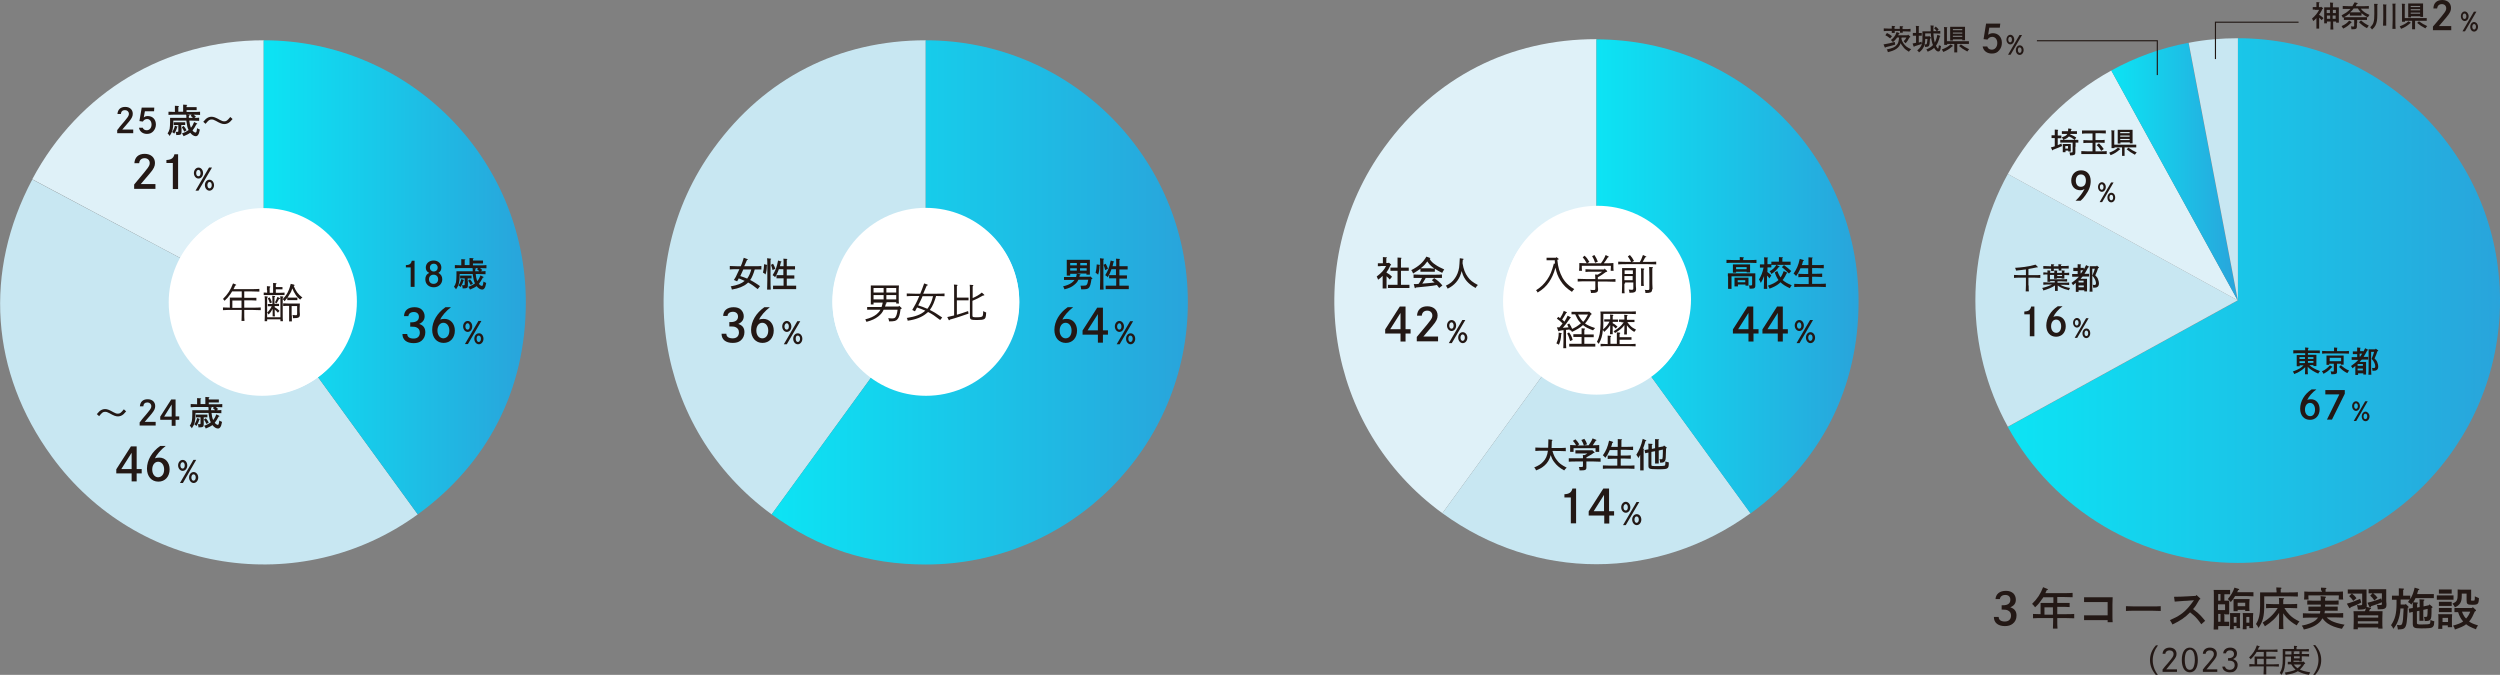 <?xml version="1.0" encoding="utf-8"?>
<!-- Generator: Adobe Illustrator 29.4.0, SVG Export Plug-In . SVG Version: 9.03 Build 0)  -->
<svg version="1.0" id="レイヤー_1" xmlns="http://www.w3.org/2000/svg" xmlns:xlink="http://www.w3.org/1999/xlink" x="0px"
	 y="0px" viewBox="0 0 1092.1 294.8" enable-background="new 0 0 1092.1 294.8" xml:space="preserve">
<rect x="0" y="0" width="1092.1" height="294.8" fill="#808080" stroke="none"/>
<g>
	<g>
		<path fill="#231815" d="M871.7,261.9c0.1-2.4,1.8-3.8,4.6-3.8c1.4,0,2.4,0.4,3.2,1.1c0.7,0.7,1.1,1.7,1.1,2.8
			c0,1.6-0.8,2.6-2.4,3.3c1.8,0.6,2.7,1.7,2.7,3.6c0,1.5-0.6,2.8-1.7,3.6c-0.9,0.7-2,1-3.4,1c-3,0-4.8-1.5-4.8-4h2.1
			c0,1.3,1,2,2.7,2c1.7,0,2.7-1,2.7-2.6c0-1.1-0.5-1.9-1.5-2.3c-0.4-0.2-1.2-0.3-2.1-0.3l-0.5,0v-1.9c0.3,0,0.4,0,0.6,0
			c2.1,0,3.2-0.8,3.2-2.4c0-1.3-0.8-2.1-2.2-2.1c-1.4,0-2.2,0.7-2.4,1.8H871.7z"/>
		<path fill="#231815" d="M896.8,260.9h-4.2c-0.2,0.3-0.4,0.7-0.7,1c-1,1.5-1.6,2.2-2.9,3.4c-0.3-0.5-0.6-0.8-1.3-1.5
			c2.4-2.4,3.6-4.2,4.8-7.3l1.7,0.7c0.3,0.1,0.4,0.2,0.4,0.3c0,0.2,0,0.2-0.5,0.3c-0.2,0.5-0.4,0.9-0.6,1.3h8c1.2,0,2.9,0,3.9-0.1
			v1.9c-1,0-2.7-0.1-3.9-0.1h-2.8v2.6h3.1c0.7,0,1.8,0,2.3,0v1.8c-0.6,0-1.7-0.1-2.3-0.1h-3.1v3.2h3.5c1.6,0,2.6,0,3.9-0.1v1.9
			c-1,0-2.7-0.1-3.9-0.1h-3.5v0.6c0,1.8,0,3.1,0.1,4h-2c0-0.9,0.1-2.2,0.1-4v-0.6h-4.9c-1.1,0-2.8,0-3.9,0.1v-1.9
			c0.8,0,2.2,0.1,3.3,0.1v-3.2c0-1.4,0-1.4,0-1.7c0.5,0,0.5,0,2.3,0h3.3V260.9z M893.1,265.3v3.2h3.7v-3.2H893.1z"/>
		<path fill="#231815" d="M920.6,263h-7.8c-0.7,0-1.7,0-2.4,0v-2.1c0.6,0,1.5,0,2.4,0h8.4c0.7,0,1.2,0,1.7,0c0,0.6,0,0.6-0.1,3.1
			v4.3c0,1.6,0,2.7,0.1,3.5h-2.2v-0.9h-7.9c-0.6,0-1.8,0-2.4,0v-2.1c0.6,0,1.6,0,2.4,0h7.9V263z"/>
		<path fill="#231815" d="M943.9,266.9c-0.9,0-2.5-0.1-3.5-0.1h-8.2c-1,0-2.7,0-3.5,0.1v-2.1c0.8,0,2.5,0.1,3.5,0.1h8.2
			c1.1,0,2.6,0,3.5-0.1V266.9z"/>
		<path fill="#231815" d="M949.7,260.7c1.7,0,4.5-0.1,5.9-0.2l3.6-0.2l0.3-0.4l1.5,1.4c0.2,0.2,0.2,0.2,0.2,0.3s-0.1,0.2-0.2,0.2
			l-0.2,0.1c-1.6,2.8-1.7,2.9-2.8,4.2c0.1,0,0.2,0.1,0.3,0.2c1.7,1.3,1.9,1.5,3,2.6c0.8,0.9,1.2,1.3,2,2.3l-1.7,1.5
			c-1.3-1.9-2.2-2.9-3.2-3.8c-1.4-1.2-1.4-1.2-1.7-1.4c-2.1,2.2-4.3,3.7-7.7,5.3c-0.5-1-0.6-1.2-1.1-1.9c3.9-1.7,5.8-3,8.1-5.6
			c0.9-1,1.5-1.9,2.1-2.7c0.2-0.2,0.2-0.2,0.3-0.4l-2.5,0.2c-0.2,0-0.9,0.1-1.9,0.1c-0.9,0.1-3.1,0.2-4,0.3L949.7,260.7z"/>
		<path fill="#231815" d="M971.7,262.4c1.6,0,1.6,0,2.1,0c0,0.3,0,0.3,0,1.7v2.4c0,0.7,0,1.1,0,1.9H972v-0.2h-0.3v3.4h0.1
			c0.6,0,1.4,0,2,0v1.9c-0.5,0-1.4,0-2,0h-2.8v1.5H967c0-0.7,0.1-1.9,0.1-3.5v-10.7c0-2.5,0-2.5-0.1-3.1c0.4,0,0.8,0,1.4,0h3.8
			c0.6,0,1.4,0,2,0v1.9c-0.5,0-1.4,0-2,0h-0.5V262.4z M970,259.5h-1v2.9h1V259.5z M968.9,266.5h3.1V264h-3.1V266.5z M970,271.6v-3.4
			h-1v3.4H970z M976.3,260.5c-0.5,0.9-1.1,1.7-1.8,2.5c-0.5-0.6-0.7-0.8-1.3-1.3c1.5-1.8,2.3-3.2,2.9-5l1.7,0.5
			c0.2,0.1,0.4,0.2,0.4,0.3c0,0.2-0.1,0.2-0.5,0.3c-0.1,0.3-0.3,0.6-0.4,0.9h4.4c0.8,0,2,0,2.7,0v1.8c-0.7,0-1.9-0.1-2.7-0.1H976.3z
			 M975.8,273.6v1.3h-1.7c0-0.5,0.1-1.1,0.1-2.1v-3.3c0-0.6,0-1.4-0.1-1.7c0.4,0,0.8,0,1.4,0h1.7c0.6,0,1,0,1.4,0
			c0,0.4-0.1,1.1-0.1,1.7v2.9c0,0.9,0,1.6,0.1,2H977v-0.9H975.8z M977.5,266.3v0.7h-1.8c0-0.5,0-1.1,0-2.1v-1.5c0-0.6,0-1.4,0-1.7
			c0.4,0,0.8,0,1.4,0h4.2c0.6,0,1,0,1.4,0c0,0.4-0.1,1.1-0.1,1.7v1.5c0,0.9,0,1.6,0.1,2h-1.9v-0.5H977.5z M977,269.5h-1.2v2.5h1.2
			V269.5z M980.8,263.3h-3.3v1.5h3.3V263.3z M981.4,273.6v1.3h-1.7c0-0.5,0.1-1.1,0.1-2.1v-3.3c0-0.6,0-1.4-0.1-1.7
			c0.4,0,0.8,0,1.4,0h1.8c0.6,0,1,0,1.4,0c0,0.4-0.1,1.1-0.1,1.7v2.9c0,0.9,0,1.6,0.1,2h-1.7v-0.9H981.4z M982.6,269.5h-1.3v2.5h1.3
			V269.5z"/>
		<path fill="#231815" d="M994.4,257.9c0-0.5,0-1,0-1.3l1.9,0.1c0.2,0,0.4,0.1,0.4,0.2c0,0.1-0.1,0.2-0.4,0.4v1.5h3.6
			c1.2,0,2.9,0,3.9-0.1v1.9c-1,0-2.8-0.1-3.9-0.1h-10.8v4.3c0,4.4-0.6,6.8-2.5,9.5c-0.3-0.7-0.7-1.3-1.1-1.7c1.3-2,1.8-4.2,1.8-7.9
			v-4.2c0-0.6,0-1.4,0-1.7c0.6,0,1.4,0,2.2,0h5V257.9z M997.9,265.6c0.8,1.3,1.4,2.1,2.3,3c1.2,1.2,2.3,1.9,4.3,2.9
			c-0.5,0.5-0.7,0.8-1.2,1.7c-1.9-1.1-3.1-2-4.4-3.4c-0.6-0.6-1.1-1.3-1.5-1.9v2.9c0,1.8,0,3.1,0.1,4h-2c0-0.9,0.1-2.2,0.1-4v-3.1
			c-1.5,2.4-3.3,4-6.2,5.9c-0.4-0.8-0.7-1.2-1-1.6c2.9-1.8,4.9-3.7,6.6-6.4h-2c-1,0-2.3,0-3.1,0.1v-1.9c0.8,0,2.1,0.1,3.1,0.1h2.6
			c0-1.4,0-2.3-0.1-2.7l2,0.1c0.2,0,0.3,0.1,0.3,0.2c0,0.1-0.1,0.2-0.4,0.4v2h3c0.9,0,2.3,0,3.1-0.1v1.9c-0.8,0-2.2-0.1-3.1-0.1
			H997.9z"/>
		<path fill="#231815" d="M1016.4,269.7c0.5,0.6,1.2,1,2,1.5c1.4,0.7,3,1.2,5.8,1.7c-0.4,0.5-0.6,0.8-0.7,1
			c-0.3,0.6-0.3,0.6-0.5,0.8c-2.8-0.6-4.6-1.3-6.1-2.3c-1-0.7-1.7-1.4-2.4-2.3c-0.2,0.4-0.4,0.7-0.6,1c-1.5,1.9-4.1,3.2-7.5,3.9
			c-0.3-0.8-0.4-1.1-0.9-1.7c2.8-0.5,4.9-1.4,6-2.3c0.4-0.4,0.8-0.7,1.1-1.2h-3.1c-1,0-2.7,0-3.5,0.1v-2c0.8,0,2.5,0.1,3.5,0.1h3.9
			c0.1-0.4,0.2-0.7,0.2-1.1h-2.8c-0.6,0-1.8,0-2.4,0V265c0.6,0,1.6,0,2.4,0h3c0-0.3,0-0.6,0-0.9h-3.2c-0.8,0-1.9,0-2.7,0v-1.8
			c0.8,0,1.9,0.1,2.7,0.1h3.2c0-0.9,0-1.5-0.1-2l2,0.2c0.3,0,0.4,0.1,0.4,0.3c0,0.1-0.1,0.2-0.4,0.3v1.2h3.2c0.8,0,2.1,0,2.7-0.1
			v1.8c-0.7,0-2,0-2.7,0h-3.2v0.2c0,0.3,0,0.5,0,0.7h3.1c0.7,0,1.8,0,2.4,0v1.8c-0.6,0-1.7,0-2.4,0h-3.2c0,0.4-0.1,0.7-0.2,1.1h4.7
			c1.1,0,2.6,0,3.5-0.1v2c-0.9,0-2.5-0.1-3.5-0.1H1016.4z M1013.9,258c0-0.5,0-1,0-1.3l2,0.1c0.2,0,0.4,0.1,0.4,0.2
			s-0.1,0.2-0.4,0.4v1.1h3.7c1.3,0,2.9,0,3.9-0.1c0,0.7,0,1.1,0,1.5v0.5c0,0.4,0,0.9,0.1,1.5h-2c0-0.5,0.1-1.1,0.1-1.5v-0.3h-13.3
			v0.3c0,0.4,0,1,0.1,1.5h-2c0-0.6,0.1-1.1,0.1-1.5v-0.5c0-0.4,0-0.8,0-1.5c1,0.1,2.6,0.1,3.9,0.1h3.8V258z"/>
		<path fill="#231815" d="M1026.8,265.5c-0.1,0.2-0.2,0.2-0.3,0.2s-0.2-0.1-0.3-0.2l-1-1.8c1.9-0.5,3.3-1,5.8-2.1l0.5,1.6
			c-1.1,0.6-1.8,1-2.7,1.3c-1.5,0.6-1.5,0.6-2,0.8L1026.8,265.5z M1027.4,259.3c0.8,0.6,1.2,0.9,2,2l-1.4,1.2
			c-0.6-0.9-1-1.4-1.8-2.1L1027.4,259.3c-0.7,0-1.4,0-1.8,0v-1.8c0.6,0,1.6,0,2.4,0h3.5c1.7,0,1.7,0,2.3,0c0,0.4,0,0.4,0,1.7v3
			c0,0.4,0,1.4,0.1,2.1l0,0.2c0,0.2,0,0.4-0.1,0.6l1.8,0.5c0.1,0,0.2,0.1,0.2,0.2c0,0.1,0,0.2-0.5,0.3c-0.2,0.5-0.3,0.7-0.4,0.9h4.2
			c0.7,0,1.2,0,1.7,0c0,0.6,0,0.6-0.1,3.1v1.1c0,1.6,0,2.7,0.1,3.4h-1.9v-0.5h-8.9v0.8h-1.9c0-0.8,0.1-1.9,0.1-3.4v-1.4
			c0-1.2,0-2.5-0.1-3.1c0.5,0,1,0,1.7,0h3.3c0.2-0.4,0.3-0.9,0.4-1.3c-0.4,0.5-1.4,0.6-3.3,0.6h-0.2c0-0.7-0.2-1.4-0.4-2
			c0.6,0.1,0.9,0.1,1.4,0.1c0.8,0,0.9-0.1,0.9-0.8v-4.3H1027.4z M1038.9,269.8v-1h-8.9v1H1038.9z M1030,272.4h8.9v-1h-8.9V272.4z
			 M1035.7,265.2c-0.1,0.2-0.2,0.2-0.3,0.2c-0.1,0-0.2-0.1-0.3-0.2l-0.9-1.9c1.8-0.4,4.4-1.2,6-1.9l0.5,1.6c-1.2,0.5-2,0.9-2.8,1.1
			c-1.6,0.5-1.6,0.5-2.1,0.7L1035.7,265.2z M1036.8,259.3c0.7,0.5,1.1,0.9,1.8,1.8l-1.4,1.2c-0.6-0.9-1-1.4-1.8-2.1l1-1
			c-0.6,0-1.3,0-1.7,0v-1.8c0.6,0,1.6,0,2.3,0h3.1c1.7,0,1.7,0,2.3,0c0,0.4,0,0.4,0,1.7v3c0,0.3,0,1.1,0.1,1.7v0.3
			c0,1.7-0.6,2.1-3.6,2.1h-0.2c0-0.7-0.2-1.5-0.4-2c0.6,0.1,0.9,0.1,1.4,0.1c0.8,0,0.8-0.1,0.8-0.8v-4.3H1036.8z"/>
		<path fill="#231815" d="M1052,264.9c0.1,0.1,0.2,0.2,0.2,0.3c0,0.1-0.1,0.2-0.4,0.3c-0.3,6.3-0.5,7.6-1.2,8.6
			c-0.4,0.5-0.8,0.7-1.8,0.8c-0.2,0-0.6,0-1.3,0.1c0-0.4-0.2-1.1-0.4-2c0.4,0,0.9,0.1,1.3,0.1c0.5,0,0.8-0.2,1-0.8
			c0.3-1.1,0.4-1.7,0.6-6.5h-1.4c-0.1,2.2-0.5,3.9-1.1,5.5c-0.5,1.3-1,2.1-2,3.4c-0.3-0.7-0.6-1.2-1-1.6c1.8-2.6,2.4-5.1,2.4-9.5
			v-1.6h-0.4c-0.5,0-1.2,0-1.6,0v-1.8c0.4,0,1.1,0,1.6,0h1.4v-1.4c0-0.9,0-1.1,0-1.8l1.9,0.1c0.2,0,0.4,0.1,0.4,0.2
			s-0.1,0.2-0.4,0.4v2.5h1.5c0.4,0,1.1,0,1.6,0v1.5c0.9-1.5,1.5-3,1.9-5l1.7,0.5c0.2,0.1,0.4,0.2,0.4,0.3s-0.1,0.2-0.5,0.3
			c-0.2,0.6-0.4,1.2-0.5,1.7h5.7c0.4,0,1.1,0,1.6,0v1.8c-0.4,0-1,0-1.6,0h-6.4c-0.3,0.6-0.6,1.2-1,1.8l1.7,0.1
			c0.2,0,0.4,0.1,0.4,0.2c0,0.1-0.1,0.2-0.4,0.4c0,0.4,0,1.1,0,1.2v0.4l1.1-0.2v-0.5c0-1.6,0-2.4-0.1-2.9l1.9,0.1
			c0.2,0,0.3,0.1,0.3,0.2c0,0.1-0.1,0.2-0.4,0.4c0,0.4,0,1.8,0,2.4l2.3-0.5l0.3-0.4l1.2,1c0.1,0.1,0.1,0.2,0.1,0.3
			c0,0.2-0.1,0.3-0.4,0.3c0,3.9-0.1,4.4-0.5,5c-0.5,0.6-0.9,0.7-2.5,0.7c0-0.7-0.1-1.1-0.3-1.8c0.3,0,0.4,0,0.6,0
			c0.5,0,0.7-0.1,0.8-0.3c0.1-0.4,0.2-1.5,0.2-3.2l-1.9,0.4v1.9c0,1.3,0,2.3,0.1,2.9h-1.8c0-0.7,0-1.6,0-2.9v-1.5l-1.1,0.2v5
			c0,0.5,0.1,0.6,0.5,0.7c0.3,0.1,0.7,0.1,1.4,0.1c2.3,0,3.4-0.1,3.7-0.3c0.1-0.1,0.3-0.4,0.3-1.3l0-0.4c0.6,0.3,1.1,0.5,1.7,0.6
			c-0.1,1.3-0.1,1.7-0.4,2.1c-0.3,0.6-0.8,0.8-2,0.9c-0.9,0.1-2.1,0.1-3.4,0.1c-3,0-3.6-0.3-3.6-2.1v-5.1c-0.6,0.1-1.2,0.3-1.5,0.4
			l-0.3-1.8c0.4-0.1,1.2-0.2,1.8-0.3v-0.8c0-1.1,0-1.2,0-1.7c-0.2,0.3-0.4,0.6-0.6,1c-0.5-0.5-0.8-0.7-1.5-1.1
			c0.3-0.4,0.6-0.8,0.8-1.1c-0.4,0-0.9,0-1.4,0h-2.6v2.2h2l0.2-0.3L1052,264.9z"/>
		<path fill="#231815" d="M1071.8,262c-0.4,0-1,0-1.6,0h-4.1c-0.5,0-1.2,0-1.6,0v-1.9c0.4,0,1.1,0,1.6,0h4.1c0.4,0,1.1,0,1.6,0V262z
			 M1067,274.7h-1.9c0-0.5,0.1-1.1,0.1-2.1V270c0-0.6,0-1.4-0.1-1.7c0.5,0,0.9,0,1.4,0h3.3c0.6,0,1,0,1.4,0c0,0.4-0.1,1.1-0.1,1.7v2
			c0,0.9,0,1.6,0.1,2h-1.9v-0.8h-2.4V274.7z M1069.8,259.3h-3.2l-1.2,0v-1.8c0.3,0,0.8,0,1.2,0h3.2c0.4,0,0.9,0,1.2,0v1.8
			L1069.8,259.3z M1071,264.7c-0.3,0-0.8,0-1.2,0h-3.2c-0.4,0-0.9,0-1.2,0v-1.8c0.3,0,0.8,0,1.2,0h3.2c0.4,0,0.9,0,1.2,0V264.7z
			 M1071,267.4c-0.3,0-0.8,0-1.2,0h-3.2c-0.4,0-0.9,0-1.2,0v-1.8c0.3,0,0.8,0,1.2,0h3.2c0.4,0,0.9,0,1.2,0V267.4z M1069.4,269.9
			h-2.4v1.8h2.4V269.9z M1079.4,261.8c0,0.6,0,0.6,0.9,0.6c0.8,0,0.8,0,0.8-1.9c0.6,0.3,1.1,0.5,1.8,0.8c-0.1,2.6-0.4,2.9-3,2.9
			c-1.1,0-1.7-0.1-2-0.4c-0.3-0.3-0.4-0.6-0.4-1.7v-2.8h-2.1v0.8c0,1.7-0.2,2.6-0.7,3.4c-0.6,0.9-1.2,1.3-2.3,1.8
			c-0.3-0.7-0.7-1.2-1.1-1.6c1.3-0.6,1.7-0.9,2-1.6c0.2-0.5,0.3-1,0.3-2.3c0-0.9,0-1,0-2.3c0.4,0,1,0.1,1.5,0.1h3c0.7,0,1.2,0,1.4,0
			c0,0.5,0,1.3,0,1.9V261.8z M1081.5,266.4c0.1,0.1,0.1,0.2,0.1,0.3c0,0.2,0,0.2-0.5,0.4c-0.7,1.5-1.3,3.1-2.5,4.4
			c0.8,0.6,1.9,1.1,3.9,1.7c-0.5,0.7-0.7,1-0.9,1.7c-2.1-0.8-3.3-1.4-4.3-2.2c-1.1,0.9-2.4,1.4-4.9,2.3c-0.2-0.7-0.3-1-0.8-1.7
			c2.1-0.6,3.4-1.1,4.4-1.8c-1.1-1.3-1.7-2.5-2.2-4.1c-0.5,0-1.1,0-1.6,0v-1.8c0.6,0,1.4,0,2,0h5.7l0.3-0.4L1081.5,266.4z
			 M1075.5,267.2c0.2,0.6,0.5,1.3,0.9,1.9c0.3,0.4,0.5,0.8,0.9,1.1c0.8-0.9,1.4-1.9,1.8-3H1075.5z"/>
	</g>
</g>
<g>
	<path fill="#231815" d="M942.7,281.9c-1.5,2-2.3,4.2-2.3,6.5s0.8,4.5,2.3,6.5h-0.9c-1.7-2-2.6-4.1-2.6-6.5s0.8-4.5,2.6-6.5H942.7z"
		/>
	<path fill="#231815" d="M944.6,292.6c1-1.3,1-1.3,2.5-3c2.1-2.5,2.4-3,2.4-3.9c0-1-0.7-1.6-1.8-1.6c-1,0-1.7,0.6-1.8,1.5h-1.2
		c0.1-1.7,1.3-2.7,3.1-2.7c1.8,0,3,1.1,3,2.7c0,1-0.3,1.6-1.3,2.9c-0.5,0.6-1.4,1.7-2.6,3.2c-0.1,0.1-0.3,0.4-0.6,0.7h4.7v1.1h-6.3
		V292.6z"/>
	<path fill="#231815" d="M960.1,288.3c0,3.4-1.3,5.4-3.5,5.4c-2.2,0-3.5-2.1-3.5-5.4c0-3.4,1.3-5.4,3.5-5.4
		C958.8,282.9,960.1,285,960.1,288.3z M955.1,284.8c-0.5,0.8-0.7,2.1-0.7,3.6c0,1.7,0.4,3.3,1.1,3.8c0.3,0.3,0.7,0.4,1.1,0.4
		c0.5,0,1-0.2,1.3-0.6c0.5-0.6,0.9-2.1,0.9-3.7c0-1.9-0.4-3.4-1-4c-0.3-0.3-0.7-0.5-1.2-0.5C955.9,284,955.4,284.3,955.1,284.8z"/>
	<path fill="#231815" d="M962.2,292.6c1-1.3,1-1.3,2.5-3c2.1-2.5,2.4-3,2.4-3.9c0-1-0.7-1.6-1.8-1.6c-1,0-1.7,0.6-1.8,1.5h-1.2
		c0.1-1.7,1.3-2.7,3.1-2.7c1.8,0,3,1.1,3,2.7c0,1-0.3,1.6-1.3,2.9c-0.5,0.6-1.4,1.7-2.6,3.2c-0.1,0.1-0.3,0.4-0.6,0.7h4.7v1.1h-6.3
		V292.6z"/>
	<path fill="#231815" d="M971.2,285.3c0.1-1.4,1.3-2.4,3-2.4c1.9,0,3,1,3,2.6c0,1.1-0.5,1.9-1.7,2.4c1.3,0.5,2,1.3,2,2.6
		c0,1.2-0.6,2.2-1.5,2.8c-0.5,0.3-1.1,0.4-1.9,0.4c-1.9,0-3.2-1-3.3-2.5h1.2c0.1,0.8,0.9,1.4,2,1.4c1.4,0,2.2-0.8,2.2-2
		c0-0.8-0.3-1.4-0.9-1.7c-0.4-0.2-0.9-0.3-1.6-0.3c-0.1,0-0.3,0-0.4,0v-1.1c0.2,0,0.3,0,0.4,0c1.3,0,2.2-0.7,2.2-1.8
		c0-1-0.7-1.6-1.8-1.6c-0.9,0-1.6,0.5-1.7,1.3H971.2z"/>
	<path fill="#231815" d="M988.9,284.8h-3.1c-0.2,0.2-0.3,0.5-0.5,0.8c-0.7,1-1.2,1.5-2.1,2.4c-0.2-0.3-0.3-0.4-0.7-0.8
		c1.7-1.7,2.6-3,3.4-5.3l1,0.4c0.2,0.1,0.3,0.2,0.3,0.2c0,0.1,0,0.1-0.4,0.2c-0.2,0.4-0.3,0.7-0.5,1.1h5.8c1.1,0,1.8,0,2.8-0.1v1.1
		c-0.7,0-1.9-0.1-2.8-0.1H990v2.1h2.4c0.7,0,1.1,0,1.7,0v1c-0.4,0-1.2,0-1.7,0H990v2.4h2.7c1.1,0,1.8,0,2.8-0.1v1.1
		c-0.7,0-1.9-0.1-2.8-0.1H990v0.7c0,1.5,0,2.1,0,2.8h-1.2c0-0.6,0.1-1.6,0.1-2.8v-0.7h-3.5c-1.1,0-1.6,0-2.8,0.1v-1.1
		c0.6,0,1.6,0,2.3,0.1V288c0-1,0-1,0-1.2c0.4,0,0.4,0,1.6,0h2.4V284.8z M986,287.8v2.4h2.9v-2.4H986z"/>
	<path fill="#231815" d="M1001,285.7c0-0.6,0-0.9,0-1.2l1.1,0.1c0.2,0,0.2,0.1,0.2,0.1c0,0.1-0.1,0.2-0.3,0.3v0.7h2.5
		c0-0.5,0-0.9,0-1.2l1.1,0.1c0.2,0,0.2,0.1,0.2,0.1c0,0.1-0.1,0.2-0.3,0.3v0.7h0.7c1,0,1.6,0,2.5,0v1.1c-0.6,0-1.8-0.1-2.5-0.1h-0.7
		v0.4c0,0.8,0,1.3,0,1.8h-1.1v-0.3h-2.5v0.6h-1.1c0-0.4,0-1.1,0-1.7v-0.7h-2.5v1.1c0,3.2-0.4,4.9-1.6,6.9c-0.3-0.4-0.5-0.6-0.8-0.8
		c1-1.6,1.3-3.2,1.3-6.1v-3.2c0-0.6,0-0.9,0-1.2c0.5,0,0.9,0,1.5,0h3.4v-0.5c0-0.5,0-0.7,0-0.9l1.1,0.1c0.2,0,0.3,0.1,0.3,0.2
		c0,0.1-0.1,0.2-0.3,0.3v0.9h2.6c1.1,0,1.8,0,2.8-0.1v1.1c-0.7,0-2-0.1-2.8-0.1h-7.5v1.4H1001z M1004.7,292.5
		c1.1,0.5,2.1,0.8,4.5,1.2c-0.2,0.4-0.3,0.5-0.6,1.1c-2.1-0.4-2.9-0.7-4-1.2c-0.3-0.1-0.6-0.3-0.8-0.4c-0.8,0.5-2,1-3.2,1.2
		c-0.5,0.1-1.1,0.2-2.1,0.4c-0.1-0.4-0.2-0.6-0.4-1c1.9-0.3,2.6-0.5,3.6-0.8c0.4-0.1,0.8-0.3,1.1-0.5c-0.4-0.3-0.7-0.7-1.1-1.1
		c-0.3-0.4-0.5-0.7-0.8-1.2c-0.5,0-0.9,0-1.5,0v-1.1c0.5,0,1.4,0,1.9,0h4.7l0.2-0.2l0.7,0.7c0.1,0.1,0.1,0.1,0.1,0.2
		c0,0.1-0.1,0.2-0.2,0.2l-0.2,0.1C1006.1,291,1005.4,291.8,1004.7,292.5L1004.7,292.5z M1002,290.3c0.5,0.7,1,1.2,1.7,1.6
		c0.6-0.5,1.2-1,1.6-1.6H1002z M1002.1,286.7v0.9h2.5v-0.9H1002.1z"/>
	<path fill="#231815" d="M1010.5,294.8c1.5-2,2.3-4.2,2.3-6.5s-0.8-4.5-2.3-6.5h0.9c1.7,2,2.6,4.1,2.6,6.5s-0.8,4.5-2.6,6.5H1010.5z
		"/>
</g>
<g>
	<g>
		<path fill="#DFF1F8" d="M115.2,132.1L14.1,78.3c20.2-38,58.1-60.7,101.1-60.7V132.1z"/>
		<path fill="#C8E7F2" d="M115.2,132.1l67.3,92.6c-51.2,37.2-122.7,25.8-159.9-25.3c-26.8-36.8-29.8-80.8-8.5-121L115.2,132.1z"/>
		<linearGradient id="SVGID_1_" gradientUnits="userSpaceOnUse" x1="115.157" y1="121.129" x2="229.638" y2="121.129">
			<stop  offset="0" style="stop-color:#0CE4F4"/>
			<stop  offset="1" style="stop-color:#29A4DB"/>
		</linearGradient>
		<path fill="url(#SVGID_1_)" d="M115.2,132.1V17.6c63.2,0,114.5,51.3,114.5,114.5c0,37.9-16.5,70.3-47.2,92.6L115.2,132.1z"/>
		<path fill="#FFFFFF" d="M155.9,131.7c0,22.5-18.3,40.8-40.8,40.8c-22.6,0-40.8-18.3-40.8-40.8c0-22.5,18.3-40.8,40.8-40.8
			C137.6,90.9,155.9,109.2,155.9,131.7"/>
	</g>
	<g>
		<path fill="#FFFFFF" d="M155.3,132.1c0,22.5-18.3,40.8-40.8,40.8c-22.6,0-40.8-18.3-40.8-40.8c0-22.5,18.3-40.8,40.8-40.8
			C137,91.3,155.3,109.5,155.3,132.1"/>
	</g>
	<g>
		<path fill="#231815" d="M177.3,115.8c1.6,0,2.3-0.6,2.6-1.9h1.2v11.4h-1.7v-8.5h-2.1V115.8z"/>
		<path fill="#231815" d="M186,116.9c0-1.8,1.4-3.1,3.4-3.1c2,0,3.4,1.3,3.4,3.1c0,1-0.4,1.8-1.3,2.3c1.1,0.6,1.7,1.5,1.7,2.8
			c0,2-1.6,3.5-3.7,3.5c-2.2,0-3.7-1.4-3.7-3.5c0-1.3,0.5-2.2,1.7-2.8C186.4,118.7,186,117.9,186,116.9z M187.4,122c0,1.2,0.8,2,2,2
			c1.2,0,2-0.8,2-2c0-1.2-0.8-2-2-2S187.4,120.8,187.4,122z M187.8,116.9c0,1,0.7,1.7,1.7,1.7c1,0,1.7-0.7,1.7-1.7
			c0-1-0.7-1.7-1.7-1.7S187.8,115.9,187.8,116.9z"/>
		<path fill="#231815" d="M210,118.5c0.8,0,1.6,0,2.1-0.1v1.4c-0.8,0-2.1-0.1-3-0.1h-1.3c0.1,1,0.3,2.1,0.7,3.1
			c0.6-0.7,1-1.4,1.4-2.5l1.2,0.6c0.1,0.1,0.2,0.2,0.2,0.2c0,0.1-0.1,0.1-0.4,0.2c-0.6,1.1-1.1,2-1.7,2.7c0.4,0.6,1,0.9,1.3,0.9
			c0.4,0,0.5-0.3,0.7-1.9c0.4,0.3,0.8,0.4,1.2,0.6c-0.3,1.4-0.4,1.8-0.7,2.2c-0.3,0.5-0.6,0.7-1.1,0.7c-0.8,0-1.7-0.6-2.4-1.5
			c-0.8,0.6-1.7,1-2.9,1.5c-0.3-0.6-0.4-0.8-0.7-1.2c1.4-0.5,2.2-1,2.9-1.5c-0.5-0.9-0.7-1.9-0.9-3.3c0-0.3-0.1-0.5-0.1-0.8h-5.7
			v0.6c0,3-0.4,4.4-1.6,6.1c-0.4-0.6-0.4-0.7-0.9-1.1c0.4-0.6,0.7-1.2,0.9-2c0.1-0.6,0.2-1.9,0.2-3v-0.5c0-0.4,0-1,0-1.3
			c0.5,0,1,0,1.7,0h5.4c0-0.2,0-0.4,0-0.6c0-0.4,0-0.6-0.1-0.8h-4.7c-0.8,0-2.2,0-3,0.1v-1.4c0.7,0,1.9,0.1,2.8,0.1v-1.3
			c0-0.7,0-0.9,0-1.4l1.5,0.1c0.2,0,0.3,0.1,0.3,0.1c0,0.1-0.1,0.2-0.3,0.3v2.1h2.1v-1.7c0-0.7,0-0.9,0-1.4l1.5,0.1
			c0.2,0,0.3,0.1,0.3,0.1c0,0.1-0.1,0.2-0.3,0.3v0.6h2.9c0.4,0,1.1,0,1.5,0v1.3c-0.4,0-1,0-1.5,0h-2.9v0.8h2.9c0.9,0,2.2,0,3-0.1
			v1.4c-0.7,0-1.9-0.1-2.8-0.1c0.4,0.3,0.6,0.5,1,0.9L210,118.5z M202.6,122.3c0.1,0,0.1,0.1,0.1,0.1c0,0.1,0,0.1-0.1,0.1l-0.1,0
			c-0.4,1.4-0.7,1.9-1.3,2.9c-0.3-0.3-0.5-0.5-0.9-0.7c0.7-1.1,1-1.8,1.2-2.8L202.6,122.3z M204.4,122.9c0,0.3,0,1.1,0,1.6v0.2
			c0,1.1-0.4,1.3-2.3,1.3c0-0.7-0.1-0.8-0.3-1.4c0.3,0,0.4,0,0.7,0c0.5,0,0.5-0.1,0.5-0.6v-2.4h-0.8c-0.4,0-0.9,0-1.2,0v-1.2
			c0.3,0,0.9,0,1.2,0h2.6c0.3,0,0.9,0,1.2,0v1.2c-0.3,0-0.8,0-1.2,0h-0.5V122.9z M205.3,122c0.6,0.7,0.9,1.1,1.3,1.9l-1,0.6
			c-0.5-1.1-0.7-1.3-1.1-1.9L205.3,122z M209.3,118.5c-0.1-0.1-0.1-0.1-0.2-0.3c-0.1-0.1-0.3-0.3-0.7-0.6l0.4-0.5h-2l0.9,0.1
			c0.2,0,0.2,0.1,0.2,0.2s-0.1,0.2-0.3,0.3c0,0.3,0,0.5,0,0.8H209.3z"/>
	</g>
	<g>
		<path fill="#231815" d="M176.5,138c0.1-2.4,1.8-3.8,4.6-3.8c1.4,0,2.5,0.4,3.2,1.1c0.7,0.7,1.2,1.7,1.2,2.8c0,1.6-0.8,2.7-2.4,3.4
			c1.8,0.6,2.7,1.7,2.7,3.7c0,1.5-0.6,2.8-1.7,3.7c-0.9,0.7-2,1-3.4,1c-3.1,0-4.9-1.5-4.9-4h2.1c0,1.3,1,2,2.8,2
			c1.7,0,2.7-1,2.7-2.6c0-1.1-0.5-1.9-1.5-2.3c-0.4-0.2-1.2-0.3-2.2-0.3l-0.5,0v-1.9c0.3,0,0.4,0,0.6,0c2.1,0,3.2-0.9,3.2-2.4
			c0-1.3-0.9-2.1-2.2-2.1c-1.4,0-2.3,0.7-2.4,1.8H176.5z"/>
		<path fill="#231815" d="M197,134.2c-2.1,1.6-4,3.8-4.7,5.4c0.5-0.2,1.2-0.3,1.9-0.3c2.6,0,4.5,2.1,4.5,5.1c0,3.2-2,5.4-4.9,5.4
			c-3,0-5-2.3-5-5.7c0-3.7,2.2-7.4,5.8-9.9H197z M196.3,144.4c0-2-1.1-3.4-2.6-3.4c-1.5,0-2.6,1.4-2.6,3.4c0,2,1.1,3.4,2.6,3.4
			C195.3,147.7,196.3,146.4,196.3,144.4z"/>
	</g>
	<g>
		<path fill="#231815" d="M206.3,142.6c0,1.4-0.9,2.4-2,2.4s-2-1.1-2-2.4c0-1.3,0.9-2.4,2-2.4S206.3,141.2,206.3,142.6z
			 M210.3,140.2l-5.9,10.1h-1.3l5.9-10.1H210.3z M203.3,142.6c0,0.9,0.4,1.4,1,1.4s0.9-0.6,0.9-1.4c0-0.8-0.4-1.4-0.9-1.4
			S203.3,141.7,203.3,142.6z M211.2,148c0,1.3-0.9,2.4-2,2.4c-1.1,0-2-1.1-2-2.4c0-1.4,0.9-2.4,2-2.4
			C210.3,145.5,211.2,146.6,211.2,148z M208.2,148c0,0.8,0.4,1.4,0.9,1.4c0.6,0,1-0.6,1-1.4c0-0.9-0.4-1.4-1-1.4
			C208.6,146.5,208.2,147.1,208.2,148z"/>
	</g>
	<g>
		<path fill="#231815" d="M55.1,179.7c-0.6,0.7-0.8,0.9-1.1,1.2c-0.8,0.7-1.6,1-2.5,1c-0.9,0-1.8-0.3-3.7-1.4
			c-0.9-0.5-1.3-0.6-1.9-0.6c-0.9,0-1.3,0.3-2.6,1.9l-1-0.9c0.6-0.7,0.8-0.9,1.1-1.2c0.8-0.7,1.6-1,2.5-1c0.9,0,1.8,0.3,3.7,1.4
			c0.9,0.5,1.3,0.6,1.9,0.6c0.9,0,1.3-0.3,2.6-1.9L55.1,179.7z"/>
		<path fill="#231815" d="M61.1,177.6c0.1-2,1.3-3.2,3.4-3.2c2,0,3.3,1.2,3.3,3c0,1.1-0.4,1.9-1.6,3.4c-0.6,0.8-1.5,1.7-3,3.5H68
			v1.6h-7v-1.4c0.3-0.3,0.3-0.3,1.1-1.4c3.6-4.2,4-4.7,4-5.7c0-0.9-0.7-1.6-1.7-1.6c-1.1,0-1.7,0.6-1.8,1.7H61.1z"/>
		<path fill="#231815" d="M78.3,182v1.4h-1.6v2.6H75v-2.6h-5v-1.4l4.8-7.5h1.9v7.4H78.3z M75,176.7l-3.3,5.3H75V176.7z"/>
		<path fill="#231815" d="M94.6,179.2c0.8,0,1.6,0,2.1-0.1v1.4c-0.8,0-2.1-0.1-3-0.1h-1.3c0.1,1,0.3,2.1,0.7,3.1
			c0.6-0.7,1-1.4,1.4-2.5l1.2,0.6c0.1,0.1,0.2,0.2,0.2,0.2c0,0.1-0.1,0.1-0.4,0.2c-0.6,1.1-1.1,2-1.7,2.7c0.4,0.5,1,0.9,1.3,0.9
			c0.4,0,0.5-0.3,0.7-1.9c0.4,0.3,0.8,0.4,1.2,0.6c-0.3,1.4-0.4,1.8-0.7,2.2c-0.3,0.5-0.6,0.7-1.1,0.7c-0.8,0-1.7-0.6-2.4-1.5
			c-0.8,0.6-1.7,1-2.9,1.5c-0.3-0.6-0.4-0.8-0.7-1.2c1.4-0.5,2.2-1,2.9-1.5c-0.5-0.9-0.7-1.9-0.9-3.3c0-0.3-0.1-0.5-0.1-0.8h-5.7
			v0.6c0,3-0.4,4.4-1.6,6.1c-0.4-0.6-0.4-0.7-0.9-1.1c0.4-0.6,0.7-1.2,0.9-2c0.1-0.5,0.2-1.9,0.2-3v-0.5c0-0.4,0-1,0-1.3
			c0.5,0,1,0,1.7,0h5.4c0-0.2,0-0.4,0-0.6c0-0.4,0-0.6-0.1-0.8h-4.7c-0.8,0-2.2,0-3,0.1v-1.4c0.7,0,1.9,0.1,2.8,0.1v-1.3
			c0-0.7,0-0.9,0-1.4l1.5,0.1c0.2,0,0.3,0.1,0.3,0.1c0,0.1-0.1,0.2-0.3,0.3v2.1h2.1v-1.7c0-0.7,0-0.9,0-1.4l1.5,0.1
			c0.2,0,0.3,0.1,0.3,0.1c0,0.1-0.1,0.2-0.3,0.3v0.6h2.9c0.4,0,1.1,0,1.5,0v1.3c-0.4,0-1,0-1.5,0h-2.9v0.8h2.9c0.9,0,2.2,0,3-0.1
			v1.4c-0.7,0-1.9-0.1-2.8-0.1c0.4,0.3,0.6,0.5,1,0.9L94.6,179.2z M87.2,183c0.1,0,0.1,0.1,0.1,0.1c0,0.1,0,0.1-0.1,0.1l-0.1,0
			c-0.4,1.4-0.7,1.9-1.3,2.9c-0.3-0.3-0.5-0.5-0.9-0.7c0.7-1.1,1-1.8,1.2-2.8L87.2,183z M89,183.6c0,0.3,0,1.1,0,1.6v0.2
			c0,1.1-0.4,1.3-2.3,1.3c0-0.7-0.1-0.8-0.3-1.4c0.3,0,0.4,0,0.7,0c0.5,0,0.5-0.1,0.5-0.6v-2.4h-0.8c-0.4,0-0.9,0-1.2,0v-1.2
			c0.3,0,0.9,0,1.2,0h2.6c0.3,0,0.9,0,1.2,0v1.2c-0.3,0-0.8,0-1.2,0H89V183.6z M89.9,182.7c0.6,0.7,0.9,1.1,1.3,1.9l-1,0.6
			c-0.5-1.1-0.7-1.3-1.1-1.9L89.9,182.7z M93.9,179.2c-0.1-0.1-0.1-0.1-0.2-0.3c-0.1-0.1-0.3-0.3-0.7-0.6l0.4-0.5h-2l0.9,0.1
			c0.2,0,0.2,0.1,0.2,0.2s-0.1,0.2-0.3,0.3c0,0.3,0,0.5,0,0.8H93.9z"/>
	</g>
	<g>
		<path fill="#231815" d="M61.9,204.9v1.9h-2.2v3.5h-2.2v-3.5h-6.7V205l6.4-10h2.5v9.9H61.9z M57.5,197.8l-4.5,7.1h4.5V197.8z"/>
		<path fill="#231815" d="M72.4,194.8c-2.1,1.6-4,3.8-4.7,5.4c0.5-0.2,1.2-0.3,1.9-0.3c2.6,0,4.5,2.1,4.5,5.1c0,3.2-2,5.4-4.9,5.4
			c-3,0-5-2.3-5-5.7c0-3.7,2.2-7.4,5.8-9.9H72.4z M71.7,205.1c0-2-1.1-3.4-2.6-3.4c-1.5,0-2.6,1.4-2.6,3.4c0,2,1.1,3.4,2.6,3.4
			C70.7,208.4,71.7,207.1,71.7,205.1z"/>
	</g>
	<g>
		<path fill="#231815" d="M81.8,203.3c0,1.4-0.9,2.4-2,2.4s-2-1.1-2-2.4c0-1.3,0.9-2.4,2-2.4S81.8,201.9,81.8,203.3z M85.7,200.9
			L79.9,211h-1.3l5.9-10.1H85.7z M78.8,203.3c0,0.9,0.4,1.4,1,1.4s0.9-0.6,0.9-1.4c0-0.8-0.4-1.4-0.9-1.4S78.8,202.4,78.8,203.3z
			 M86.6,208.6c0,1.3-0.9,2.4-2,2.4c-1.1,0-2-1.1-2-2.4c0-1.4,0.9-2.4,2-2.4C85.7,206.2,86.6,207.3,86.6,208.6z M83.6,208.6
			c0,0.8,0.4,1.4,0.9,1.4c0.6,0,1-0.6,1-1.4c0-0.9-0.4-1.4-1-1.4C84,207.2,83.6,207.8,83.6,208.6z"/>
	</g>
	<g>
		<path fill="#231815" d="M51.3,49.9c0.1-2,1.3-3.2,3.4-3.2c2,0,3.3,1.2,3.3,3c0,1.1-0.4,1.9-1.6,3.4c-0.6,0.8-1.5,1.7-3,3.5h4.8
			v1.6h-7v-1.4c0.3-0.3,0.3-0.3,1.1-1.4c3.6-4.2,4-4.7,4-5.7c0-0.9-0.7-1.6-1.7-1.6c-1.1,0-1.7,0.6-1.8,1.7H51.3z"/>
		<path fill="#231815" d="M62.3,55.7c0.3,0.8,0.9,1.2,1.8,1.2c1.2,0,2.1-1,2.1-2.5c0-1.4-0.8-2.4-1.9-2.4c-0.8,0-1.4,0.3-1.9,1.1
			l-1.5-0.2l1-5.9h5.5l-0.1,1.6h-4l-0.5,2.7c0.6-0.5,1.1-0.6,1.8-0.6c2.1,0,3.5,1.5,3.5,3.7c0,1.1-0.4,2.1-1.1,2.9
			c-0.7,0.8-1.6,1.2-2.8,1.2c-1.9,0-3.2-1.1-3.5-2.7H62.3z"/>
		<path fill="#231815" d="M84.9,51.5c0.8,0,1.6,0,2.1-0.1v1.4c-0.8,0-2.1-0.1-3-0.1h-1.3c0.1,1,0.3,2.1,0.7,3.1
			c0.6-0.7,1-1.4,1.4-2.5l1.2,0.6c0.1,0.1,0.2,0.2,0.2,0.2c0,0.1-0.1,0.1-0.4,0.2c-0.6,1.1-1.1,2-1.7,2.7c0.4,0.6,1,0.9,1.3,0.9
			c0.4,0,0.5-0.3,0.7-1.9c0.4,0.3,0.8,0.4,1.2,0.6c-0.3,1.4-0.4,1.8-0.7,2.2c-0.3,0.5-0.6,0.7-1.1,0.7c-0.8,0-1.7-0.6-2.4-1.5
			c-0.8,0.6-1.7,1-2.9,1.5c-0.3-0.6-0.4-0.8-0.7-1.2c1.4-0.5,2.2-1,2.9-1.5c-0.5-0.9-0.7-1.9-0.9-3.3c0-0.3-0.1-0.5-0.1-0.8h-5.7
			v0.6c0,3-0.4,4.4-1.6,6.1c-0.4-0.6-0.4-0.7-0.9-1.1c0.4-0.6,0.7-1.2,0.9-2c0.1-0.6,0.2-1.9,0.2-3v-0.5c0-0.4,0-1,0-1.3
			c0.5,0,1,0,1.7,0h5.4c0-0.2,0-0.4,0-0.6c0-0.4,0-0.6-0.1-0.8h-4.7c-0.8,0-2.2,0-3,0.1v-1.4c0.7,0,1.9,0.1,2.8,0.1v-1.3
			c0-0.7,0-0.9,0-1.4l1.5,0.1c0.2,0,0.3,0.1,0.3,0.1c0,0.1-0.1,0.2-0.3,0.3v2.1h2.1v-1.7c0-0.7,0-0.9,0-1.4l1.5,0.1
			c0.2,0,0.3,0.1,0.3,0.1c0,0.1-0.1,0.2-0.3,0.3v0.6h2.9c0.4,0,1.1,0,1.5,0v1.3c-0.4,0-1,0-1.5,0h-2.9v0.8h2.9c0.9,0,2.2,0,3-0.1
			v1.4c-0.7,0-1.9-0.1-2.8-0.1c0.4,0.3,0.6,0.5,1,0.9L84.9,51.5z M77.5,55.3c0.1,0,0.1,0.1,0.1,0.1c0,0.1,0,0.1-0.1,0.1l-0.1,0
			c-0.4,1.4-0.7,1.9-1.3,2.9c-0.3-0.3-0.5-0.5-0.9-0.7c0.7-1.1,1-1.8,1.2-2.8L77.5,55.3z M79.3,55.9c0,0.3,0,1.1,0,1.6v0.2
			c0,1.1-0.4,1.3-2.3,1.3c0-0.7-0.1-0.8-0.3-1.4c0.3,0,0.4,0,0.7,0c0.5,0,0.5-0.1,0.5-0.6v-2.4h-0.8c-0.4,0-0.9,0-1.2,0v-1.2
			c0.3,0,0.9,0,1.2,0h2.6c0.3,0,0.9,0,1.2,0v1.2c-0.3,0-0.8,0-1.2,0h-0.5V55.9z M80.2,55c0.6,0.7,0.9,1.1,1.3,1.9l-1,0.6
			c-0.5-1.1-0.7-1.3-1.1-1.9L80.2,55z M84.2,51.5c-0.1-0.1-0.1-0.1-0.2-0.3c-0.1-0.1-0.3-0.3-0.7-0.6l0.4-0.5h-2l0.9,0.1
			c0.2,0,0.2,0.1,0.2,0.2s-0.1,0.2-0.3,0.3c0,0.3,0,0.5,0,0.8H84.2z"/>
		<path fill="#231815" d="M101.6,52c-0.6,0.7-0.8,0.9-1.1,1.2c-0.8,0.7-1.6,1-2.5,1c-0.9,0-1.8-0.3-3.7-1.4
			c-0.9-0.5-1.3-0.6-1.9-0.6c-0.9,0-1.3,0.3-2.6,1.9l-1-0.9c0.6-0.7,0.8-0.9,1.1-1.2c0.8-0.7,1.6-1,2.5-1c0.9,0,1.8,0.3,3.7,1.4
			c0.9,0.5,1.3,0.6,1.9,0.6c0.9,0,1.3-0.3,2.6-1.9L101.6,52z"/>
	</g>
	<g>
		<path fill="#231815" d="M58.7,71.4c0.1-2.7,1.8-4.2,4.5-4.2c2.7,0,4.5,1.6,4.5,4c0,1.4-0.5,2.5-2.2,4.5c-0.9,1-1.9,2.3-4,4.7h6.4
			v2.1h-9.3v-1.9c0.3-0.4,0.3-0.4,1.5-1.8c4.8-5.7,5.3-6.3,5.3-7.6c0-1.2-0.9-2.1-2.2-2.1c-1.4,0-2.3,0.8-2.4,2.2H58.7z"/>
		<path fill="#231815" d="M72.7,69.9c2.1-0.1,3.1-0.8,3.5-2.5h1.6v15.2h-2.3V71.2h-2.8V69.9z"/>
	</g>
	<g>
		<path fill="#231815" d="M88.7,75.6c0,1.4-0.9,2.4-2,2.4s-2-1.1-2-2.4c0-1.3,0.9-2.4,2-2.4S88.7,74.2,88.7,75.6z M92.6,73.2
			l-5.9,10.1h-1.3l5.9-10.1H92.6z M85.7,75.6c0,0.9,0.4,1.4,1,1.4s0.9-0.6,0.9-1.4c0-0.8-0.4-1.4-0.9-1.4S85.7,74.7,85.7,75.6z
			 M93.5,80.9c0,1.3-0.9,2.4-2,2.4c-1.1,0-2-1.1-2-2.4c0-1.4,0.9-2.4,2-2.4C92.6,78.5,93.5,79.6,93.5,80.9z M90.6,80.9
			c0,0.8,0.4,1.4,0.9,1.4c0.6,0,1-0.6,1-1.4c0-0.9-0.4-1.4-1-1.4C91,79.5,90.6,80.1,90.6,80.9z"/>
	</g>
	<g>
		<path fill="#231815" d="M105.5,127.3h-4.1c-0.2,0.3-0.4,0.7-0.7,1.1c-0.9,1.3-1.5,2-2.6,3c-0.2-0.3-0.3-0.4-0.7-0.8
			c2.2-2.2,3.3-3.9,4.4-6.8l1,0.4c0.3,0.1,0.4,0.2,0.4,0.3c0,0.1,0,0.1-0.5,0.3c-0.2,0.6-0.4,1-0.7,1.5h7.7c1.1,0,2.6,0,3.6-0.1v1.2
			c-0.9,0-2.5-0.1-3.6-0.1h-3v2.8h3.2c0.7,0,1.6,0,2.1,0v1.2c-0.6,0-1.6-0.1-2.1-0.1h-3.2v3.2h3.6c1.4,0,2.3,0,3.6-0.1v1.2
			c-0.9,0-2.5-0.1-3.6-0.1h-3.6v1.1c0,1.6,0,2.9,0.1,3.7h-1.3c0-0.8,0.1-2,0.1-3.7v-1.1h-4.6c-1,0-2.6,0-3.6,0.1v-1.2
			c0.8,0,2,0.1,3,0.1v-2.8c0-1.3,0-1.3,0-1.6c0.5,0,0.5,0,2.1,0h3.1V127.3z M101.5,131.3v3.2h4v-3.2H101.5z"/>
		<path fill="#231815" d="M116.6,126.7c0-0.8,0-1,0-1.7l1.2,0.1c0.2,0,0.3,0.1,0.3,0.2c0,0.1-0.1,0.2-0.3,0.4c0,0.4,0,0.5,0,1v1.2
			h1.5v-2.6c0-0.8,0-1,0-1.7l1.2,0.1c0.2,0,0.3,0.1,0.3,0.2s-0.1,0.2-0.3,0.4v1.1h1.5c0.4,0,1,0,1.4,0v1c-0.4,0-0.9,0-1.4,0h-1.5
			v1.5h1.3c0.7,0,1.9,0,2.5-0.1v1.1c-0.6,0-1.8,0-2.5,0h-4.1c-0.8,0-1.8,0-2.5,0v-1.1c0.4,0,1,0,1.5,0.1V126.7z M116.7,139.5v0.8
			h-1.1c0-0.7,0.1-1.7,0.1-3.1v-4.6c0-1.8,0-2.7-0.1-3.2l1.1,0.1c0.2,0,0.3,0.1,0.3,0.2c0,0.1-0.1,0.2-0.3,0.4c0,0.3,0,0.3,0,2.5v6
			h5.8v-6c0-1.8,0-2.7-0.1-3.2l1.1,0.1c0.2,0,0.3,0.1,0.3,0.2c0,0.1-0.1,0.2-0.3,0.4c0,0.3,0,0.3,0,2.5v4.6c0,1.4,0,2.5,0.1,3.1
			h-1.1v-0.8H116.7z M119,135.1c-0.4,0.8-1,1.7-1.7,2.3c-0.2-0.4-0.3-0.6-0.6-0.8c0.8-0.8,1.4-1.6,2-2.8h-0.6c-0.4,0-0.8,0-1.1,0v-1
			c0.3,0,0.7,0,1.1,0h0.9v-0.9c0-1.4,0-2.2-0.1-2.7l1,0.1c0.2,0,0.3,0.1,0.3,0.2c0,0.1-0.1,0.2-0.3,0.3l0,2v0.9h0.9
			c0.3,0,0.8,0,1.1,0v1c-0.3,0-0.7,0-1.1,0H120v0.5c1.1,0.6,1.4,0.9,2.1,1.6l-0.7,0.8c-0.6-0.7-0.9-1-1.4-1.4v0.4
			c0,1.2,0,2.1,0.1,2.6h-1c0-0.6,0-1.5,0-2.6V135.1z M117.8,129.9c0.4,0.7,0.7,1.4,1,2.2l-0.9,0.4c-0.4-1.1-0.5-1.5-0.9-2.2
			L117.8,129.9z M120.1,132.1c0.4-0.7,0.8-1.5,1.1-2.4l1,0.5c0.1,0.1,0.2,0.1,0.2,0.2c0,0.1-0.1,0.2-0.5,0.2
			c-0.6,1.1-0.7,1.3-1.1,1.9L120.1,132.1z M128.3,124.3c0.3,0.1,0.4,0.2,0.4,0.3c0,0.1,0,0.2-0.4,0.3c1,2.4,1.8,3.5,3.8,5.1
			c-0.4,0.2-0.6,0.4-1,0.9c-1-0.9-1.5-1.4-2-2.2c-0.6-0.9-1-1.7-1.4-2.7c-0.3,1-0.6,1.7-1.3,2.7c-0.3,0.5-0.5,0.9-0.8,1.3h4.3v1.1
			c-0.2,0-0.5,0-0.7,0h-3c-0.2,0-0.5,0-0.7,0v-1c-0.3,0.4-0.7,0.9-1.2,1.5c-0.2-0.4-0.4-0.6-0.8-0.9c0.8-0.9,1.5-1.7,2.1-2.8
			c0.5-1,0.8-1.6,1.4-3.9L128.3,124.3z M127.5,137.8c0,1.2,0,2.1,0,2.6h-1.2c0-0.6,0-1.5,0-2.6v-4.2h-0.1c-0.7,0-1.8,0-2.5,0.1v-1.2
			c0.7,0,1.7,0.1,2.5,0.1h3.5c0.5,0,0.9,0,1.3,0c0,0.6-0.1,1.3-0.1,2.2c0,0.8,0,1.8,0.1,2.4v0.2c0,1.3-0.6,1.6-3,1.6
			c0-0.7-0.1-0.8-0.2-1.4c0.5,0,1,0.1,1.3,0.1c0.6,0,0.7-0.1,0.7-0.7v-3.3h-2.4V137.8z"/>
	</g>
</g>
<g>
	<path fill="#C8E7F2" d="M404.4,132.1l-67.3,92.6c-51.2-37.2-62.5-108.8-25.3-159.9c22.3-30.7,54.7-47.2,92.6-47.2V132.1z"/>
	
		<linearGradient id="SVGID_00000124882322202434484990000006837505807761286836_" gradientUnits="userSpaceOnUse" x1="337.14" y1="132.07" x2="518.913" y2="132.07">
		<stop  offset="0" style="stop-color:#0CE4F4"/>
		<stop  offset="1" style="stop-color:#29A4DB"/>
	</linearGradient>
	<path fill="url(#SVGID_00000124882322202434484990000006837505807761286836_)" d="M404.4,132.1V17.6c63.2,0,114.5,51.3,114.5,114.5
		s-51.3,114.5-114.5,114.5c-25.3,0-46.8-7-67.3-21.9L404.4,132.1z"/>
	<path fill="#FFFFFF" d="M445.2,131.6c0,22.5-18.3,40.8-40.8,40.8c-22.6,0-40.8-18.3-40.8-40.8c0-22.5,18.3-40.8,40.8-40.8
		C426.9,90.8,445.2,109,445.2,131.6"/>
	<g>
		<path fill="#FFFFFF" d="M445.3,132.1c0,22.5-18.3,40.8-40.8,40.8c-22.6,0-40.8-18.3-40.8-40.8c0-22.5,18.3-40.8,40.8-40.8
			C427,91.3,445.3,109.5,445.3,132.1"/>
	</g>
	<g>
		<path fill="#231815" d="M381.6,132v1h-1.2c0-0.4,0-1,0-1.9v-4.8c0-0.6,0-1.2,0-1.6c0.6,0,1.2,0,2,0h8.3c0.8,0,1.3,0,2,0
			c0,0.3-0.1,1-0.1,1.6v4.4c0,0.8,0,1.4,0.1,1.9h-1.2V132h-4.9l0.5,0.1c0.2,0,0.3,0.1,0.3,0.2c0,0.1-0.1,0.2-0.4,0.3
			c-0.1,0.5-0.2,0.9-0.4,1.3h5.9l0.3-0.3l1,0.9c0.1,0.1,0.1,0.1,0.1,0.2c0,0.1-0.1,0.2-0.4,0.3l-0.1,0c-0.3,2.5-0.7,3.8-1.4,4.5
			c-0.6,0.7-1.3,0.9-3.6,0.9c-0.1-0.7-0.2-0.9-0.4-1.4c0.9,0,1,0.1,1.4,0.1c1.1,0,1.5-0.1,1.8-0.6c0.4-0.6,0.7-1.5,0.9-3.2h-6.1
			c-0.5,1.2-1.2,2-2.3,2.9c-1.4,1.1-2.7,1.7-5.2,2.4c-0.2-0.4-0.3-0.7-0.5-1.1c2.3-0.6,3.6-1.2,4.9-2.2c0.7-0.6,1.3-1.2,1.7-2h-3.3
			c-0.7,0-1.8,0-2.5,0v-1.2c0.7,0,1.7,0,2.5,0h3.8c0.2-0.6,0.4-1.3,0.5-1.9H381.6z M386,125.8h-4.4v2h4.4V125.8z M381.6,128.9v1.9
			h4.4v-1.9H381.6z M391.5,127.8v-2h-4.3v2H391.5z M387.2,130.8h4.3v-1.9h-4.3V130.8z"/>
		<path fill="#231815" d="M408.9,129.4c-0.6,2.1-1.4,4.3-2.7,6c1.8,0.9,3.4,1.9,5.4,3.3l-0.9,1.1c-2.2-1.7-3.6-2.7-5.3-3.5
			c-0.2,0.2-0.4,0.4-0.7,0.6c-1.9,1.6-4.6,2.7-8.2,3.2c-0.1-0.5-0.1-0.8-0.4-1.2c3.8-0.6,6.3-1.5,8.1-3.2c-1.2-0.5-2.4-1-3.6-1.4
			c-0.3,0.6-0.6,1.1-0.9,1.7l-1.2-0.6c1.2-2,2-3.5,3-5.9l0.1-0.2h-1.9c-1,0-2.6,0-3.6,0.1v-1.2c0.9,0,2.5,0.1,3.6,0.1h2.3
			c0.8-1.9,0.9-2.3,1.7-4.5l1.4,0.5c0.1,0.1,0.2,0.1,0.2,0.2c0,0.1,0,0.2-0.5,0.3c-0.5,1.1-0.5,1.2-1.5,3.5h5.7c1.1,0,2.6,0,3.6-0.1
			v1.2c-0.9,0-2.5-0.1-3.6-0.1H408.9z M403,129.4c-0.2,0.6-0.5,1.2-0.8,1.8c-0.4,0.8-0.7,1.5-1.1,2.2c1.3,0.4,2.7,0.9,4,1.5
			c0.6-0.7,1-1.5,1.4-2.3c0.5-1,0.8-2.1,1.1-3.2H403z"/>
		<path fill="#231815" d="M421.3,130c0.5,0,1.3,0,1.8,0v1.2c-0.5,0-1.3,0-1.8,0h-3.3v6.3c1.5-0.4,2.8-0.9,4.9-1.6l0.2,1.1
			c-2.6,0.9-5.8,2-8.1,2.6c-0.1,0.2-0.2,0.3-0.4,0.3c-0.1,0-0.2-0.1-0.2-0.2l-0.6-1.2c1.2-0.3,2.2-0.5,3-0.7V127
			c0-1.4,0-2.2-0.1-2.7l1.3,0.1c0.2,0,0.3,0.1,0.3,0.2s-0.1,0.2-0.3,0.4v5H421.3z M424.9,130.2c1.6-0.7,2.7-1.3,4-2.4l1,0.9
			c0.1,0.1,0.1,0.2,0.1,0.2c0,0.1-0.1,0.2-0.3,0.2c-0.1,0-0.2,0-0.3,0c-1.9,1.1-2.7,1.5-4.6,2.3v6.4c0,0.7,0.2,0.8,1.8,0.8
			c1.5,0,2.3-0.1,2.6-0.5c0.1-0.2,0.3-0.5,0.3-2.2c0.7,0.4,0.8,0.4,1.3,0.6c-0.1,2.1-0.3,2.6-0.9,2.9c-0.5,0.3-1.5,0.4-3.1,0.4
			c-2.6,0-3.1-0.2-3.1-1.4l0-11.4c0-1.3,0-2.1-0.1-2.6l1.3,0.1c0.2,0,0.3,0.1,0.3,0.2c0,0.1-0.1,0.2-0.3,0.4l0,2V130.2z"/>
	</g>
	<g>
		<path fill="#231815" d="M467.5,119.6v0.8H466c0-0.4,0-0.8,0-1.6v-4c0-0.5,0-1,0-1.3c0.5,0,1,0,1.6,0h6.9c0.7,0,1.1,0,1.6,0
			c0,0.3,0,0.8,0,1.3v3.7c0,0.7,0,1.2,0,1.5h-1.5v-0.5h-4.2l1.4,0.3c0.1,0,0.2,0.1,0.2,0.2c0,0.1,0,0.2-0.3,0.2
			c-0.1,0.2-0.1,0.5-0.2,0.7h4.5l0.2-0.2l0.9,0.8c0.1,0.1,0.1,0.1,0.1,0.2c0,0.1-0.1,0.2-0.3,0.2l-0.1,0c-0.3,2.1-0.6,3.2-1.1,3.8
			c-0.6,0.6-1.1,0.7-3.3,0.7h-0.1c-0.1-0.8-0.1-0.9-0.3-1.6c0.7,0,0.8,0,1.2,0c0.9,0,1.3-0.1,1.5-0.4c0.3-0.3,0.5-1,0.7-2.2h-4.3
			c-0.4,0.9-1,1.6-1.9,2.3c-1.1,0.9-2.2,1.4-4.2,1.9c-0.1-0.4-0.3-0.8-0.6-1.3c1.9-0.5,2.8-0.9,3.8-1.6c0.5-0.4,0.9-0.8,1.2-1.2
			h-2.5c-0.6,0-1.5,0-2.1,0V121c0.6,0,1.4,0,2.1,0h3.2c0.1-0.5,0.2-1,0.3-1.4H467.5z M470.4,114.9h-2.9v1h2.9V114.9z M467.5,117.2v1
			h2.9v-1H467.5z M474.8,115.9v-1h-2.9v1H474.8z M471.8,118.2h2.9v-1h-2.9V118.2z"/>
		<path fill="#231815" d="M480.4,115.7c0.1,0,0.1,0.1,0.1,0.2c0,0.1,0,0.1-0.1,0.1l-0.1,0.1c0,1.5-0.2,2.8-0.6,3.9
			c-0.5-0.5-0.5-0.5-1.1-0.8c0.3-1.2,0.4-2,0.5-3.7L480.4,115.7z M482.1,113c0.1,0,0.2,0.1,0.2,0.1c0,0.1-0.1,0.2-0.3,0.3
			c0,0.5,0,0.5,0,3.8v5c0,1.9,0,3.4,0.1,4.3h-1.6c0-1,0.1-2.4,0.1-4.3v-5c0-2.4,0-3.9-0.1-4.4L482.1,113z M483,115.2
			c0.5,0.9,0.7,1.3,1,2.2l-1.2,0.6c-0.2-0.8-0.4-1.5-0.7-2.3L483,115.2z M487.5,121.6h-1.2c-0.5,0-1.3,0-1.8,0v-1.4
			c0.4,0,1.2,0,1.8,0h1.2v-2.6h-2l-0.1,0.4c-0.5,1.3-0.8,2-1.5,3.1c-0.4-0.4-0.7-0.7-1.1-0.9c1.2-1.9,1.8-3.3,2.4-6.4l1.3,0.4
			c0.2,0,0.2,0.1,0.2,0.2c0,0.1-0.1,0.1-0.3,0.2c-0.1,0.7-0.3,1.2-0.4,1.7h1.6v-1.1c0-1.2,0-1.8-0.1-2.2l1.5,0.1
			c0.2,0,0.3,0.1,0.3,0.1s-0.1,0.2-0.3,0.3c0,0.3,0,0.7,0,1.7v1.1h1.8c0.6,0,1.3,0,1.8,0v1.4c-0.4,0-1.3,0-1.8,0h-1.8v2.6h1.6
			c0.5,0,1.3,0,1.7,0v1.4c-0.4,0-1.3,0-1.7,0h-1.6v3.1h1.7c0.7,0,1.7,0,2.4,0v1.5c-0.6,0-1.7,0-2.4,0h-5.3c-0.8,0-1.7,0-2.4,0v-1.5
			c0.6,0,1.6,0,2.4,0h2.2V121.6z"/>
	</g>
	<g>
		<path fill="#231815" d="M468.8,134.2c-2.1,1.6-4,3.8-4.7,5.4c0.5-0.2,1.2-0.3,1.9-0.3c2.6,0,4.5,2.1,4.5,5.1c0,3.2-2,5.4-4.9,5.4
			c-3,0-5-2.3-5-5.7c0-3.7,2.2-7.4,5.8-9.9H468.8z M468.1,144.4c0-2-1.1-3.4-2.6-3.4c-1.5,0-2.6,1.4-2.6,3.4c0,2,1.1,3.4,2.6,3.4
			C467.1,147.8,468.1,146.4,468.1,144.4z"/>
		<path fill="#231815" d="M484,144.3v1.9h-2.2v3.5h-2.2v-3.5h-6.7v-1.8l6.4-10h2.5v9.9H484z M479.6,137.2l-4.5,7.1h4.5V137.2z"/>
	</g>
	<g>
		<path fill="#231815" d="M491,142.6c0,1.4-0.9,2.4-2,2.4s-2-1.1-2-2.4c0-1.3,0.9-2.4,2-2.4S491,141.3,491,142.6z M495,140.3
			l-5.9,10.1h-1.3l5.9-10.1H495z M488,142.6c0,0.9,0.4,1.4,1,1.4s0.9-0.6,0.9-1.4c0-0.8-0.4-1.4-0.9-1.4S488,141.8,488,142.6z
			 M495.9,148c0,1.3-0.9,2.4-2,2.4c-1.1,0-2-1.1-2-2.4c0-1.4,0.9-2.4,2-2.4C495,145.6,495.9,146.6,495.9,148z M492.9,148
			c0,0.8,0.4,1.4,0.9,1.4c0.6,0,1-0.6,1-1.4c0-0.9-0.4-1.4-1-1.4C493.3,146.5,492.9,147.1,492.9,148z"/>
	</g>
	<g>
		<path fill="#231815" d="M329.7,117.7c-0.3,0.9-0.5,1.8-0.9,2.6c-0.3,0.7-0.6,1.4-1.1,2c0.8,0.4,1.6,0.9,2.4,1.4
			c0.7,0.4,1.3,0.9,1.9,1.3l-1,1.3c-1.4-1.1-2.7-2.1-4.2-2.9c-0.1,0.1-0.3,0.3-0.4,0.4c-1.5,1.3-3.7,2.2-6.7,2.7
			c-0.1-0.6-0.2-0.9-0.5-1.4c3.2-0.6,4.7-1.2,6.1-2.4c-0.8-0.4-1.7-0.7-2.6-1.1c-0.2,0.4-0.4,0.9-0.7,1.3l-1.4-0.6
			c0.6-0.9,1.1-1.8,1.5-2.8c0.3-0.6,0.6-1.3,0.9-1.9h-1.2c-0.8,0-2.2,0-3,0.1v-1.5c0.8,0,2.1,0.1,3,0.1h1.8c0.3-0.7,0.6-1.4,0.8-2.1
			c0.2-0.5,0.3-1.1,0.5-1.6l1.6,0.6c0.1,0,0.2,0.1,0.2,0.2c0,0.1,0,0.1-0.4,0.2c-0.4,0.9-0.4,1-1.2,2.7h4.5c0.9,0,2.2,0,3-0.1v1.5
			C331.9,117.7,330.6,117.7,329.7,117.7L329.7,117.7z M324.7,117.7c-0.4,1-0.9,1.9-1.3,2.9c1,0.3,2,0.7,3,1.1c0.9-1.2,1.4-2.6,1.8-4
			H324.7z"/>
		<path fill="#231815" d="M335,115.7c0.1,0,0.1,0.1,0.1,0.2c0,0.1,0,0.1-0.1,0.1L335,116c0,1.5-0.2,2.8-0.6,3.9
			c-0.5-0.5-0.5-0.5-1.1-0.8c0.3-1.2,0.4-2,0.5-3.7L335,115.7z M336.7,113c0.1,0,0.2,0.1,0.2,0.1c0,0.1-0.1,0.2-0.3,0.3
			c0,0.5,0,0.5,0,3.8v5c0,1.9,0,3.4,0.1,4.3h-1.6c0-1,0.1-2.4,0.1-4.3v-5c0-2.4,0-3.9-0.1-4.4L336.7,113z M337.7,115.2
			c0.5,0.9,0.7,1.3,1,2.2l-1.2,0.6c-0.2-0.8-0.4-1.5-0.7-2.3L337.7,115.2z M342.1,121.6H341c-0.5,0-1.3,0-1.8,0v-1.4
			c0.4,0,1.2,0,1.8,0h1.2v-2.6h-2l-0.1,0.4c-0.5,1.3-0.8,2-1.5,3.1c-0.4-0.4-0.7-0.7-1.1-0.9c1.2-1.9,1.8-3.3,2.4-6.4l1.3,0.4
			c0.2,0,0.2,0.1,0.2,0.2c0,0.1-0.1,0.1-0.3,0.2c-0.1,0.7-0.3,1.2-0.4,1.7h1.6v-1.1c0-1.2,0-1.8-0.1-2.2l1.5,0.1
			c0.2,0,0.3,0.1,0.3,0.1s-0.1,0.2-0.3,0.3c0,0.3,0,0.7,0,1.7v1.1h1.8c0.6,0,1.3,0,1.8,0v1.4c-0.4,0-1.3,0-1.8,0h-1.8v2.6h1.6
			c0.5,0,1.3,0,1.7,0v1.4c-0.4,0-1.3,0-1.7,0h-1.6v3.1h1.7c0.7,0,1.7,0,2.4,0v1.5c-0.6,0-1.7,0-2.4,0h-5.3c-0.8,0-1.7,0-2.4,0v-1.5
			c0.6,0,1.6,0,2.4,0h2.2V121.6z"/>
	</g>
	<g>
		<path fill="#231815" d="M315.9,138c0.1-2.4,1.8-3.8,4.6-3.8c1.4,0,2.5,0.4,3.2,1.1c0.7,0.7,1.2,1.7,1.2,2.8c0,1.6-0.8,2.7-2.4,3.4
			c1.8,0.6,2.7,1.7,2.7,3.6c0,1.5-0.6,2.8-1.7,3.7c-0.9,0.7-2,1-3.4,1c-3.1,0-4.9-1.5-4.9-4h2.1c0,1.3,1,2,2.8,2
			c1.7,0,2.7-1,2.7-2.6c0-1.1-0.5-1.9-1.5-2.3c-0.4-0.2-1.2-0.3-2.2-0.3l-0.5,0v-1.9c0.3,0,0.4,0,0.6,0c2.1,0,3.2-0.9,3.2-2.4
			c0-1.3-0.9-2.1-2.2-2.1c-1.4,0-2.3,0.7-2.4,1.8H315.9z"/>
		<path fill="#231815" d="M336.3,134.2c-2.1,1.6-4,3.8-4.7,5.4c0.5-0.2,1.2-0.3,1.9-0.3c2.6,0,4.5,2.1,4.5,5.1c0,3.2-2,5.4-4.9,5.4
			c-3,0-5-2.3-5-5.7c0-3.7,2.2-7.4,5.8-9.9H336.3z M335.6,144.4c0-2-1.1-3.4-2.6-3.4c-1.5,0-2.6,1.4-2.6,3.4c0,2,1.1,3.4,2.6,3.4
			C334.6,147.8,335.6,146.4,335.6,144.4z"/>
	</g>
	<g>
		<path fill="#231815" d="M345.7,142.6c0,1.4-0.9,2.4-2,2.4s-2-1.1-2-2.4c0-1.3,0.9-2.4,2-2.4S345.7,141.3,345.7,142.6z
			 M349.6,140.3l-5.9,10.1h-1.3l5.9-10.1H349.6z M342.7,142.6c0,0.9,0.4,1.4,1,1.4s0.9-0.6,0.9-1.4c0-0.8-0.4-1.4-0.9-1.4
			S342.7,141.8,342.7,142.6z M350.5,148c0,1.3-0.9,2.4-2,2.4c-1.1,0-2-1.1-2-2.4c0-1.4,0.9-2.4,2-2.4
			C349.6,145.6,350.5,146.6,350.5,148z M347.6,148c0,0.8,0.4,1.4,0.9,1.4c0.6,0,1-0.6,1-1.4c0-0.9-0.4-1.4-1-1.4
			C347.9,146.5,347.6,147.1,347.6,148z"/>
	</g>
</g>
<g>
	<path fill="#DFF1F8" d="M697.4,131.6l-67.3,92.6c-51.2-37.2-62.5-108.8-25.3-159.9c22.3-30.7,54.7-47.2,92.6-47.2V131.6z"/>
	<path fill="#C8E7F2" d="M697.4,131.6l67.3,92.6c-40.9,29.7-93.7,29.7-134.6,0L697.4,131.6z"/>
	
		<linearGradient id="SVGID_00000028319953213328359860000016731387860816685454_" gradientUnits="userSpaceOnUse" x1="697.373" y1="120.712" x2="811.854" y2="120.712">
		<stop  offset="0" style="stop-color:#0CE4F4"/>
		<stop  offset="1" style="stop-color:#29A4DB"/>
	</linearGradient>
	<path fill="url(#SVGID_00000028319953213328359860000016731387860816685454_)" d="M697.4,131.6V17.2c63.2,0,114.5,51.3,114.5,114.5
		c0,37.9-16.5,70.3-47.2,92.6L697.4,131.6z"/>
	<path fill="#FFFFFF" d="M738.7,130.7c0,22.5-18.3,40.8-40.8,40.8c-22.6,0-40.8-18.3-40.8-40.8c0-22.5,18.3-40.8,40.8-40.8
		C720.4,89.9,738.7,108.2,738.7,130.7"/>
	<g>
		<path fill="#FFFFFF" d="M738.2,131.6c0,22.5-18.3,40.8-40.8,40.8c-22.6,0-40.8-18.3-40.8-40.8c0-22.5,18.3-40.8,40.8-40.8
			C719.9,90.8,738.2,109.1,738.2,131.6"/>
	</g>
	<g>
		<path fill="#231815" d="M760,113.3c0-0.4,0-0.7,0-1l1.5,0.1c0.2,0,0.3,0.1,0.3,0.2c0,0.1-0.1,0.2-0.3,0.3v0.7h2.8
			c0.9,0,2.2,0,3-0.1v1.4c-0.8,0-2.1-0.1-3-0.1h-7.1c-0.8,0-2.2,0-3,0.1v-1.4c0.8,0,2.1,0.1,3,0.1h2.8V113.3z M754.8,120.7
			c0-0.5,0-1.1,0-1.3c0.6,0,0.9,0,1.9,0h8.2c0.8,0,1.3,0,1.9,0c0,0.3,0,0.8,0,1.2v2.1c0,0.6,0,1.2,0,1.9v0.2c0,0.7-0.2,1-0.7,1.2
			c-0.4,0.1-0.8,0.1-1.8,0.1c-0.1-0.8-0.1-0.9-0.3-1.4c0.6,0,0.6,0,0.8,0c0.5,0,0.6-0.1,0.6-0.6v-3.4h-9v5.5h-1.5c0-0.4,0-0.8,0-1.6
			V120.7z M758.4,119.1H757c0-0.4,0-0.8,0-1.6v-0.7c0-0.5,0-1,0-1.3c0.5,0,1,0,1.6,0h4.2c0.7,0,1.1,0,1.7,0c0,0.3,0,0.6,0,1.3v0.7
			c0,0.7,0,1.2,0,1.5H763v-0.3h-4.6V119.1z M759.1,125.1h-1.4c0-0.4,0-0.8,0-1.6v-1c0-0.4,0-1,0-1.2c0.3,0,0.6,0,1.1,0h3.9
			c0.4,0,0.7,0,1.1,0c0,0.3,0,0.8,0,1.2v1c0,0.5,0,1,0,1.3h-1.3v-0.5h-3.3V125.1z M763,116.7h-4.6v0.9h4.6V116.7z M762.4,122.4h-3.3
			v0.9h3.3V122.4z"/>
		<path fill="#231815" d="M771.9,118.7c0.7,0.5,1.3,1,1.9,1.6l-0.8,1.3c-0.3-0.4-0.7-0.8-1.1-1.2v1.5c0,1.9,0,3.4,0.1,4.3h-1.5
			c0-1,0.1-2.4,0.1-4.3v-1.3c-0.4,1.2-0.8,2-1.4,3c-0.4-0.9-0.5-1.1-0.8-1.5c0.9-1.5,1.6-3.1,2-5.2h-0.4c-0.4,0-0.9,0-1.2,0v-1.4
			c0.3,0,0.9,0,1.2,0h0.7c0-1.7,0-2.7-0.1-3.1l1.6,0.1c0.1,0,0.2,0.1,0.2,0.1c0,0.1-0.1,0.2-0.3,0.3c0,0.4,0,0.5,0,2.5h0.5
			c0.3,0,0.8,0,1.2,0v1.4c-0.3,0-0.8,0-1.2,0h-0.5V118.7z M778.7,122.3c1,0.9,2.2,1.6,4,2.3c-0.4,0.5-0.6,0.8-0.8,1.3
			c-1.8-0.8-3.1-1.6-4.1-2.6c-0.7,0.7-1.5,1.3-2.7,1.9c-0.8,0.4-1.3,0.6-2.1,0.9c-0.2-0.6-0.4-0.9-0.7-1.3c2-0.7,3.2-1.3,4.3-2.2
			c0.1-0.1,0.2-0.2,0.3-0.3c-0.6-0.8-1.1-1.8-1.6-3.3l1.1-0.6c0.5,1.3,0.9,2.1,1.4,2.8c0.6-0.8,1-1.7,1.4-2.8l1.3,0.6
			c0.2,0.1,0.2,0.1,0.2,0.2s-0.1,0.1-0.1,0.2l-0.2,0.1c-0.4,0.9-0.7,1.5-1.4,2.5L778.7,122.3z M777.2,116.3c0.1,0.1,0.2,0.1,0.2,0.2
			c0,0.1-0.1,0.2-0.4,0.2c-1,1.3-1.7,2-3.2,3c-0.2-0.5-0.4-0.9-0.8-1.2c1.5-0.8,2.2-1.5,3-2.8L777.2,116.3z M777.1,113.3
			c0-0.4,0-0.7,0-1l1.5,0.1c0.2,0,0.3,0.1,0.3,0.1s-0.1,0.2-0.3,0.3v1.5h1.8c0.6,0,1.3,0,1.8,0v1.4c-0.4,0-1.3,0-1.8,0h-4.8
			c-0.5,0-1.3,0-1.8,0v-1.4c0.4,0,1.2,0,1.8,0h1.5V113.3z M779.3,115.8c1.4,1,2.2,1.7,3.2,2.6l-1,1.1c-1.4-1.4-2-1.9-3.1-2.8
			L779.3,115.8z"/>
		<path fill="#231815" d="M789.9,121h-1.3c-0.8,0-2.2,0-3,0.1v-1.5c0.8,0,2.1,0.1,3,0.1h1.3v-2.5h-3.4c-0.1,0.2-0.1,0.3-0.2,0.5
			c-0.6,1.3-1,2-1.7,2.9c-0.6-0.7-0.7-0.8-1.1-1.1c1.4-2,2.1-3.6,2.7-6.4l1.4,0.4c0.2,0.1,0.4,0.2,0.4,0.3s-0.1,0.2-0.4,0.3
			c-0.1,0.7-0.3,1.2-0.5,1.7h2.9v-1.2c0-1.2,0-1.8,0-2.2l1.6,0.1c0.2,0,0.3,0.1,0.3,0.1c0,0.1-0.1,0.2-0.3,0.3v2.9h2.1
			c0.9,0,2.2,0,3-0.1v1.5c-0.8,0-2.1-0.1-3-0.1h-2.1v2.5h1.4c0.9,0,2.2,0,3-0.1v1.5c-0.8,0-2.1-0.1-3-0.1h-1.4v3.1h3
			c0.9,0,2.2,0,3-0.1v1.5c-0.8,0-2.1-0.1-3-0.1h-7.8c-0.8,0-2.2,0-3,0.1V124c0.8,0,2.1,0.1,3,0.1h3.3V121z"/>
	</g>
	<g>
		<path fill="#231815" d="M768.2,143.8v1.9H766v3.5h-2.2v-3.5H757v-1.8l6.4-10h2.5v9.9H768.2z M763.8,136.7l-4.5,7.1h4.5V136.7z"/>
		<path fill="#231815" d="M781,143.8v1.9h-2.2v3.5h-2.2v-3.5h-6.7v-1.8l6.4-10h2.5v9.9H781z M776.6,136.7l-4.5,7.1h4.5V136.7z"/>
	</g>
	<g>
		<path fill="#231815" d="M788,142.2c0,1.4-0.9,2.4-2,2.4s-2-1.1-2-2.4c0-1.3,0.9-2.4,2-2.4S788,140.8,788,142.2z M792,139.8
			l-5.9,10.1h-1.3l5.9-10.1H792z M785,142.2c0,0.9,0.4,1.4,1,1.4s0.9-0.6,0.9-1.4c0-0.8-0.4-1.4-0.9-1.4S785,141.3,785,142.2z
			 M792.9,147.5c0,1.3-0.9,2.4-2,2.4c-1.1,0-2-1.1-2-2.4c0-1.4,0.9-2.4,2-2.4C792,145.1,792.9,146.2,792.9,147.5z M789.9,147.5
			c0,0.8,0.4,1.4,0.9,1.4c0.6,0,1-0.6,1-1.4c0-0.9-0.4-1.4-1-1.4C790.3,146.1,789.9,146.7,789.9,147.5z"/>
	</g>
	<g>
		<path fill="#231815" d="M603.1,116.3l-1.2,0V115c0.3,0,0.9,0,1.2,0h1v-1.3c0-0.7,0-0.8,0-1.4l1.5,0.1c0.2,0,0.3,0.1,0.3,0.1
			c0,0.1-0.1,0.2-0.3,0.3v2.1h0.9l0.2-0.2l0.9,0.8c0.1,0.1,0.1,0.2,0.1,0.2c0,0.1,0,0.2-0.3,0.2c-0.3,0.6-0.6,1.2-0.9,1.8
			c-0.3,0.4-0.5,0.8-0.8,1.2v0.2c0.9,0.5,1.4,0.8,2.4,1.8l-1,1.2c-0.6-0.7-1-1.1-1.4-1.4v2.3c0,1.4,0,2.4,0,3H604c0-0.7,0-1.7,0-3
			v-2.5c-0.8,0.8-1.1,1.1-2,1.7c0-0.1-0.1-0.2-0.1-0.3c-0.1-0.2-0.2-0.6-0.5-1.1c2.1-1.6,3.2-2.8,4.1-4.6H603.1z M610.5,118.3h-1.3
			c-0.5,0-1.3,0-1.8,0v-1.4c0.4,0,1.2,0,1.8,0h1.3v-2.2c0-1.2,0-1.8,0-2.2l1.5,0.1c0.2,0,0.3,0.1,0.3,0.1c0,0.1-0.1,0.2-0.3,0.3
			l0,1.7v2.2h1.6c0.6,0,1.3,0,1.8,0v1.4c-0.5,0-1.3,0-1.8,0H612v6.1h1.6c0.6,0,1.6,0,2.1,0v1.4c-0.5,0-1.5,0-2.1,0h-5.2
			c-0.6,0-1.5,0-2.1,0v-1.4c0.6,0,1.4,0,2.1,0h2.1V118.3z"/>
		<path fill="#231815" d="M626.8,118.7c-0.4,0-1.1,0-1.5,0H622c-0.4,0-1.1,0-1.5,0v-1.3c-0.8,0.6-1.6,1.1-3.2,2.1
			c-0.3-0.7-0.4-1-0.8-1.5c3.2-1.6,5.1-3.3,6.6-5.9l1.4,0.5c0.2,0.1,0.3,0.1,0.3,0.3s-0.1,0.1-0.3,0.2c0.7,1.1,1.4,1.8,2.5,2.5
			c1.1,0.8,2.3,1.4,3.9,2.1c-0.4,0.6-0.6,0.9-0.9,1.5c-1.3-0.6-2.3-1.2-3.2-1.8V118.7z M628.7,125.8c-0.3-0.4-0.7-0.9-1-1.3
			c-1.4,0.3-2.4,0.4-4.2,0.6c-0.6,0.1-0.6,0.1-3,0.3c-0.7,0.1-0.9,0.1-2,0.2c-0.1,0.2-0.2,0.3-0.3,0.3c-0.1,0-0.2-0.1-0.2-0.2
			l-0.4-1.6h0.5c0.5,0,1.1,0,1.6-0.1c0.3-0.5,0.7-0.9,0.9-1.4c0.2-0.4,0.4-0.8,0.6-1.2h-1c-0.7,0-2,0-2.7,0v-1.5
			c0.6,0,1.9,0.1,2.7,0.1h7c0.8,0,2,0,2.7-0.1v1.5c-0.7,0-1.9,0-2.7,0h-4.4c-0.1,0.2-0.2,0.4-0.3,0.6c-0.6,0.9-0.8,1.4-1.2,1.9
			c0.4,0,0.8-0.1,1.2-0.1c1.8-0.1,2.9-0.3,4.2-0.4c-0.4-0.3-0.8-0.6-1.2-1l1-0.9c1.8,1.2,2.3,1.7,3.6,3.2L628.7,125.8z M625.3,117.3
			c0.4,0,0.8,0,1.3,0c-0.2-0.2-0.5-0.3-0.7-0.5c-1-0.8-1.6-1.4-2.4-2.6c-0.7,1-1.4,1.8-2.4,2.6c-0.2,0.2-0.4,0.3-0.5,0.4
			c0.4,0,0.9,0,1.3,0H625.3z"/>
		<path fill="#231815" d="M639,113c0.2,0,0.4,0.1,0.4,0.2c0,0.1,0,0.1-0.4,0.3c0,0.6-0.1,1-0.1,1.5c0.4,2.5,1.1,4.4,2.3,6
			c1,1.4,2.1,2.3,4.4,3.5c-0.5,0.5-0.7,0.7-1,1.3c-1.8-1-2.8-1.8-3.8-2.9c-0.9-1-1.7-2.4-2.1-3.9c-0.1-0.2-0.1-0.4-0.2-0.6
			c-0.1,0.4-0.2,0.7-0.3,1.1c-0.9,2.9-2.9,5.2-5.8,6.6c-0.3-0.7-0.5-0.9-0.8-1.3c1.9-0.9,3-1.8,4-3.3c0.9-1.3,1.5-2.8,1.8-4.6
			c0.1-1,0.2-1.8,0.3-4.1L639,113z"/>
	</g>
	<g>
		<path fill="#231815" d="M616.2,143.8v1.9h-2.2v3.5h-2.2v-3.5h-6.7v-1.8l6.4-10h2.5v9.9H616.2z M611.8,136.7l-4.5,7.1h4.5V136.7z"
			/>
		<path fill="#231815" d="M619,138c0.1-2.7,1.8-4.2,4.5-4.2c2.7,0,4.5,1.6,4.5,4c0,1.4-0.5,2.5-2.2,4.5c-0.9,1-1.9,2.3-4,4.7h6.4
			v2.1h-9.3v-1.9c0.3-0.4,0.3-0.4,1.5-1.8c4.8-5.7,5.3-6.3,5.3-7.6c0-1.2-0.9-2.1-2.2-2.1c-1.4,0-2.3,0.8-2.4,2.2H619z"/>
	</g>
	<g>
		<path fill="#231815" d="M636.1,142.2c0,1.4-0.9,2.4-2,2.4s-2-1.1-2-2.4c0-1.3,0.9-2.4,2-2.4S636.1,140.8,636.1,142.2z
			 M640.1,139.8l-5.9,10.1h-1.3l5.9-10.1H640.1z M633.1,142.2c0,0.9,0.4,1.4,1,1.4s0.9-0.6,0.9-1.4c0-0.8-0.4-1.4-0.9-1.4
			S633.1,141.3,633.1,142.2z M641,147.5c0,1.3-0.9,2.4-2,2.4c-1.1,0-2-1.1-2-2.4c0-1.4,0.9-2.4,2-2.4
			C640.1,145.1,641,146.2,641,147.5z M638,147.5c0,0.8,0.4,1.4,0.9,1.4c0.6,0,1-0.6,1-1.4c0-0.9-0.4-1.4-1-1.4
			C638.4,146.1,638,146.7,638,147.5z"/>
	</g>
	<g>
		<path fill="#231815" d="M678.2,197.1c0.5,1.7,1,2.8,1.9,3.9c1,1.4,2,2.1,4.3,3.3c-0.5,0.4-0.7,0.7-1.1,1.2c-2-1.1-3.3-2.2-4.4-3.7
			c-0.7-0.9-1.1-1.8-1.5-3c-0.1,0.5-0.3,1-0.5,1.5c-0.6,1.5-1.7,2.8-3,3.7c-0.8,0.6-1.5,0.9-2.9,1.5c-0.2-0.6-0.3-0.8-0.8-1.3
			c1.9-0.8,2.9-1.4,3.9-2.5c1.2-1.2,1.8-2.7,2.1-4.8h-2.5c-0.8,0-2.2,0-3,0.1v-1.5c0.8,0,2.1,0.1,3,0.1h2.6c0-0.7,0-1.6,0.1-3.7
			l1.5,0.2c0.2,0,0.3,0.1,0.3,0.2c0,0.1-0.1,0.2-0.3,0.3c0,1.2-0.1,2.2-0.1,3.1h3.2c0.9,0,2.2,0,3-0.1v1.5c-0.8,0-2.1-0.1-3-0.1
			H678.2z"/>
		<path fill="#231815" d="M695.5,196.6l0.9,0.8c0.1,0.1,0.2,0.2,0.2,0.2c0,0.2-0.1,0.2-0.5,0.3c-0.5,0.4-1.1,0.8-1.7,1.1
			c-0.5,0.3-0.9,0.5-1.4,0.8v0.4h3.2c0.9,0,2.2,0,3,0v1.5c-0.8,0-2.1-0.1-3-0.1H693v0.8c0,0.3,0,1.1,0,1.6v0.2
			c0,1.1-0.5,1.3-2.7,1.3H690c0-0.7-0.1-0.9-0.3-1.5c0.6,0,0.9,0,1.2,0c0.5,0,0.6-0.1,0.6-0.6v-1.8h-3.2c-0.8,0-2.2,0-3,0.1v-1.5
			c0.8,0,2.1,0,3,0h3.2c0-0.3,0-0.6,0-0.9c0-0.2,0-0.3-0.1-0.5l0.8,0c0.4-0.2,0.8-0.4,1.2-0.7h-3.1c-0.6,0-1.5,0-2.1,0v-1.4
			c0.6,0,1.4,0,2.1,0h5L695.5,196.6z M691.9,194.6c-0.3-1-0.6-1.5-1.1-2.4l1.3-0.5c0.6,0.8,0.9,1.4,1.2,2.4l-1.3,0.4h2
			c0.7-1,1.3-1.9,1.7-3l1.5,0.6c0.1,0,0.2,0.1,0.2,0.2c0,0.1-0.1,0.2-0.3,0.2c-0.6,1-1,1.5-1.3,2h0.3c0.7,0,1.9,0,2.5-0.1
			c0,0.5,0,0.8,0,1.1v0.6c0,0.4,0,0.8,0,1.3H697c0-0.4,0-1,0-1.3v-0.3h-9.6v0.3c0,0.3,0,0.9,0,1.3h-1.5c0-0.5,0-0.9,0-1.3v-0.6
			c0-0.3,0-0.6,0-1.1c0.7,0,1.7,0.1,2.6,0.1c-0.6-1-0.9-1.4-1.4-1.9l1.1-0.7c0.7,0.7,1.1,1.2,1.7,2.2l-0.8,0.5H691.9z"/>
		<path fill="#231815" d="M706.6,200.4h-1.3c-0.8,0-2.2,0-3,0.1V199c0.8,0,2.1,0.1,3,0.1h1.3v-2.5h-3.4c-0.1,0.2-0.1,0.3-0.2,0.5
			c-0.6,1.3-1,2-1.7,2.9c-0.6-0.7-0.7-0.8-1.1-1.1c1.4-2,2.1-3.6,2.7-6.4l1.4,0.4c0.2,0.1,0.4,0.2,0.4,0.3s-0.1,0.2-0.4,0.3
			c-0.1,0.7-0.3,1.2-0.5,1.7h2.9V194c0-1.2,0-1.8,0-2.2l1.6,0.1c0.2,0,0.3,0.1,0.3,0.1c0,0.1-0.1,0.2-0.3,0.3v2.9h2.1
			c0.9,0,2.2,0,3-0.1v1.5c-0.8,0-2.1-0.1-3-0.1H708v2.5h1.4c0.9,0,2.2,0,3-0.1v1.5c-0.8,0-2.1-0.1-3-0.1H708v3.1h3
			c0.9,0,2.2,0,3-0.1v1.5c-0.8,0-2.1-0.1-3-0.1h-7.8c-0.8,0-2.2,0-3,0.1v-1.5c0.8,0,2.1,0.1,3,0.1h3.3V200.4z"/>
		<path fill="#231815" d="M718,196c0.1,0,0.3,0.1,0.3,0.1c0,0.1-0.1,0.2-0.3,0.3v6.1c0,1.3,0,2.4,0,3h-1.5c0-0.7,0-1.7,0-3v-3.8
			c-0.2,0.5-0.5,0.8-0.8,1.4c-0.3-0.7-0.5-1-0.9-1.4c1.3-2.1,2.2-4.2,2.8-7l1.4,0.6c0.1,0.1,0.2,0.1,0.2,0.2c0,0.1-0.1,0.1-0.4,0.2
			c-0.4,1.5-0.6,2.1-1.1,3.3L718,196z M723,195.8v-1.3c0-1.5,0-2.3,0-2.7l1.5,0.1c0.2,0,0.3,0.1,0.3,0.1c0,0.1-0.1,0.2-0.3,0.3
			c0,0.7,0,0.7,0,2.1v1l2.1-0.4l0.3-0.4l1.1,0.8c0.1,0,0.1,0.1,0.1,0.2c0,0.1,0,0.1-0.3,0.3c-0.1,4.2-0.1,4.9-0.5,5.5
			c-0.3,0.5-0.8,0.7-1.8,0.7h-0.3c0-0.7-0.1-0.9-0.3-1.5c0.3,0,0.4,0,0.6,0c0.5,0,0.6,0,0.7-0.2c0.1-0.2,0.2-1.2,0.2-2.9
			c0-0.5,0-0.7,0-1.1l-1.8,0.4v3.1c0,1.1,0,2.1,0,2.6H723c0-0.6,0-1.4,0-2.6v-2.8l-1.6,0.3v5.6c0,0.6,0,0.6,3.2,0.6
			c1.6,0,2.4-0.1,2.6-0.2c0.2-0.1,0.3-0.4,0.3-1.1c0-0.1,0-0.1,0-0.7c0.4,0.1,0.4,0.1,1.5,0.4c0,1.7-0.1,2.2-0.7,2.6
			c-0.4,0.3-1.3,0.4-4,0.4c-2.1,0-3.3-0.1-3.6-0.3c-0.5-0.2-0.6-0.6-0.6-1.4v-5.6c-0.5,0.1-0.8,0.2-1.4,0.3l-0.3-1.4
			c0.7-0.1,1.3-0.3,1.7-0.3v-0.2c0-1.4,0-1.9-0.1-2.3l1.7,0.1c0.1,0,0.2,0.1,0.2,0.2c0,0.1-0.1,0.2-0.3,0.3c0,0.5,0,1,0,1.6v0.1
			L723,195.8z"/>
	</g>
	<g>
		<path fill="#231815" d="M683.4,215.9c2.1-0.1,3.1-0.8,3.5-2.5h1.6v15.2h-2.3v-11.3h-2.8V215.9z"/>
		<path fill="#231815" d="M705.1,223.3v1.9H703v3.5h-2.2v-3.5H694v-1.8l6.4-10h2.5v9.9H705.1z M700.7,216.2l-4.5,7.1h4.5V216.2z"/>
	</g>
	<g>
		<path fill="#231815" d="M712.2,221.6c0,1.4-0.9,2.4-2,2.4s-2-1.1-2-2.4c0-1.3,0.9-2.4,2-2.4S712.2,220.3,712.2,221.6z
			 M716.1,219.3l-5.9,10.1H709l5.9-10.1H716.1z M709.2,221.6c0,0.9,0.4,1.4,1,1.4s0.9-0.6,0.9-1.4c0-0.8-0.4-1.4-0.9-1.4
			S709.2,220.8,709.2,221.6z M717,227c0,1.3-0.9,2.4-2,2.4c-1.1,0-2-1.1-2-2.4c0-1.4,0.9-2.4,2-2.4C716.1,224.6,717,225.6,717,227z
			 M714,227c0,0.8,0.4,1.4,0.9,1.4c0.6,0,1-0.6,1-1.4c0-0.9-0.4-1.4-1-1.4C714.4,225.6,714,226.2,714,227z"/>
	</g>
	<g>
		<path fill="#231815" d="M677,113.7c-0.6,0-1.1,0-1.4,0v-1.1c0.3,0,0.7,0,1.4,0h2.7l0.2-0.3l0.9,0.7c0.1,0.1,0.1,0.2,0.1,0.2
			c0,0.1-0.1,0.2-0.3,0.2l-0.3,0.1c0.3,3.3,1,5.5,2.3,7.9c0.8,1.3,1.5,2.2,2.8,3.3c0.6,0.5,1.1,0.9,2.3,1.6c-0.5,0.5-0.7,0.7-1,1.2
			c-2.3-1.5-3.7-2.8-5-4.9c-1.1-1.7-1.8-3.5-2.2-5.7c-0.8,2.8-1.6,4.5-2.8,6.3c-1.3,1.9-2.7,3.2-5,4.6c-0.2-0.5-0.4-0.7-0.7-1
			c2.2-1.4,3.5-2.7,4.9-4.7c1.3-1.9,2-3.6,2.9-7l0.5,0.1c-0.1-0.5-0.1-1-0.1-1.5H677z"/>
		<path fill="#231815" d="M700.9,117.3l1,0.9c0.1,0.1,0.2,0.2,0.2,0.3c0,0.2-0.1,0.2-0.7,0.4c-1.1,0.8-2.2,1.6-3.4,2.2
			c0,0.3,0,0.6,0,0.9h4.1c1.1,0,2.6,0,3.6-0.1v1.2c-0.9,0-2.5-0.1-3.6-0.1h-4.1v1.3c0,0.3,0,1.3,0.1,1.9c0,0,0,0.1,0,0.2
			c0,1.3-0.6,1.6-3.1,1.6c0-0.6-0.1-0.8-0.3-1.4c0.7,0.1,1,0.1,1.5,0.1c0.6,0,0.7-0.1,0.7-0.8v-3h-4.1c-1,0-2.6,0-3.6,0.1v-1.2
			c0.9,0,2.5,0.1,3.6,0.1h4.1c0-0.9-0.1-1.8-0.1-2l1.1,0.1c0.7-0.4,1.4-0.8,2-1.3h-4.8c-0.8,0-1.8,0-2.5,0.1v-1.2
			c0.7,0,1.7,0.1,2.5,0.1h5.7L700.9,117.3z M699.3,115.1c0.9-1.2,1.6-2.4,2.1-3.7l1.2,0.6c0.1,0.1,0.2,0.1,0.2,0.2
			c0,0.1-0.1,0.2-0.4,0.2c-0.9,1.4-1.3,2-1.8,2.6h1.2c0.9,0,2.2,0,3-0.1c0,0.6,0,1,0,1.4v0.4c0,0.4,0,1,0.1,1.6h-1.3
			c0-0.5,0.1-1.2,0.1-1.6v-0.6H691v0.6c0,0.4,0,1.1,0.1,1.6h-1.3c0-0.6,0.1-1.1,0.1-1.6v-0.4c0-0.4,0-0.7,0-1.4c0.8,0,2,0.1,3.2,0.1
			H699.3z M692.2,111.7c0.9,0.8,1.4,1.5,2.1,2.7l-1.1,0.7c-0.8-1.5-1.2-2-1.8-2.7L692.2,111.7z M696.5,111.4c0.7,1,1,1.7,1.5,2.9
			l-1.2,0.5c-0.4-1.3-0.7-1.9-1.3-2.9L696.5,111.4z"/>
		<path fill="#231815" d="M712.6,114.5c-0.6-1.1-0.8-1.5-1.5-2.5l0.9-0.6c0.8,0.9,1.2,1.4,1.8,2.6l-0.9,0.5h3.4
			c0.6-0.9,0.9-1.7,1.4-3.1l1.3,0.6c0.1,0.1,0.2,0.1,0.2,0.2c0,0.1-0.1,0.2-0.5,0.2c-0.4,0.7-0.7,1.4-1.1,2h2.3c1.1,0,2.6,0,3.6-0.1
			v1.2c-0.9,0-2.5-0.1-3.6-0.1h-9.4c-1,0-2.6,0-3.6,0.1v-1.2c0.9,0,2.5,0.1,3.6,0.1H712.6z M709.6,123.9c0,3.5,0,3.5,0.1,4.2h-1.2
			c0-0.7,0.1-2.4,0.1-3.5v-4.1c0-2.9,0-2.9,0-3.4c0.5,0,1.3,0,2.1,0h1.9c0.7,0,1.5,0,2,0c0,0.6,0,0.6,0,3.4v3.7c0,0.3,0,1.3,0.1,1.9
			v0.2c0,1.3-0.6,1.6-2.9,1.6c0-0.6-0.1-0.8-0.3-1.4c0.5,0,0.8,0.1,1.2,0.1c0.7,0,0.8-0.1,0.8-0.7v-2.5h-3.6V123.9z M713.3,118.1
			h-3.6v1.6h3.6V118.1z M709.6,122.4h3.6v-1.8h-3.6V122.4z M718,117.3c0.2,0,0.3,0.1,0.3,0.2s-0.1,0.2-0.3,0.4c0,0.8,0,0.8,0,2v2.4
			c0,1.2,0,2.1,0.1,2.6h-1.2c0-0.6,0-1.5,0-2.6v-2.4c0-1.4,0-2.2-0.1-2.7L718,117.3z M721.7,126.4c0,0.7-0.2,1.1-0.6,1.3
			c-0.5,0.2-1,0.3-2.3,0.3c0-0.6-0.1-0.9-0.3-1.4c0.6,0.1,0.9,0.1,1.3,0.1c0.6,0,0.7-0.1,0.7-0.7v-5.2c0-1.9-0.1-3.7-0.1-4.2
			l1.4,0.1c0.2,0,0.3,0.1,0.3,0.2s-0.1,0.2-0.3,0.3c0,0.6,0,0.6,0,3.6v1.9c0,0.7,0,1.7,0.1,3.4V126.4z"/>
	</g>
	<g>
		<path fill="#231815" d="M682,145.5c0.1,0,0.2,0.1,0.2,0.2c0,0.1,0,0.1-0.1,0.2l-0.1,0.1c-0.1,2.1-0.4,3.1-1,4.6
			c-0.5-0.3-0.6-0.4-1.1-0.6c0.7-1.6,1-2.7,1-4.6v-0.1L682,145.5z M680.1,143c0.4,0,0.8,0,1.1,0c0.5-0.6,0.9-1.1,1.4-1.7
			c-0.8-0.8-1.7-1.6-2.5-2.1l0.6-0.8c0.3,0.2,0.5,0.4,0.8,0.6c0.7-1.1,1.3-2.2,1.6-3.2l1.2,0.5c0.1,0,0.2,0.1,0.2,0.2
			c0,0.1-0.1,0.2-0.3,0.2c-0.3,0.5-0.6,1-1.2,2c-0.1,0.2-0.1,0.2-0.4,0.6c-0.1,0.1-0.1,0.2-0.2,0.3c0.4,0.3,0.7,0.6,1,0.9
			c0.6-0.9,1-1.7,1.4-2.6l1.2,0.6c0.1,0.1,0.2,0.1,0.2,0.2c0,0.1-0.1,0.2-0.3,0.3c-1.6,2.3-2.2,3.1-3.2,4.2c0.9-0.1,1.7-0.1,2.5-0.2
			c-0.2-0.5-0.4-0.9-0.6-1.2l0.9-0.5c0.7,1,0.9,1.5,1.4,2.6l-1.1,0.5c-0.1-0.2-0.1-0.4-0.2-0.5c-0.5,0.1-1,0.2-1.5,0.2v4.3
			c0,1.6,0,2.9,0.1,3.7h-1.3c0-0.8,0.1-2,0.1-3.7v-4.2c-0.5,0.1-1,0.1-1.8,0.3c-0.1,0.2-0.2,0.2-0.3,0.2c-0.1,0-0.2-0.1-0.2-0.2
			L680.1,143z M685.4,145.2c0.8,1,1.3,2,1.6,3.3l-1.1,0.5c-0.5-1.7-0.8-2.5-1.3-3.3L685.4,145.2z M692.1,150.2h3c0.5,0,1.3,0,1.8,0
			v1.2c-0.5,0-1.2,0-1.8,0h-7.8c-0.5,0-1.3,0-1.8,0v-1.2c0.5,0,1.2,0,1.8,0h3.6v-3h-1.8c-0.5,0-1.3,0-1.8,0V146c0.5,0,1.3,0,1.8,0
			h1.8v-1c0-0.8,0-1,0-1.6l1.2,0.1c0.2,0,0.3,0.1,0.3,0.2c0,0.1-0.1,0.2-0.3,0.4v2h2.3c0.5,0,1.3,0,1.8,0v1.2c-0.5,0-1.3,0-1.8,0
			h-2.3V150.2z M694.2,136.1l0.9,0.8c0.1,0.1,0.2,0.2,0.2,0.3c0,0.1-0.1,0.2-0.4,0.3c-0.7,1.4-1.5,2.7-2.5,3.8c1,0.7,2.2,1.3,4.4,2
			c-0.5,0.5-0.5,0.5-0.9,1c-2.1-0.8-3.2-1.3-4.4-2.3l-0.1,0.1c-1.2,1.1-2.4,1.8-4.7,2.9c-0.2-0.4-0.4-0.7-0.7-1
			c2.2-0.9,3.2-1.6,4.5-2.7l0.1-0.1c-0.6-0.6-1.2-1.3-1.6-2.1c-0.3-0.6-0.6-1.2-0.9-1.8c-0.5,0-1.2,0-1.6,0v-1.1c0.5,0,1.2,0,1.8,0
			h5.5L694.2,136.1z M689.4,137.5c0.6,1.1,1.3,2.2,2.2,3.1c0.5-0.5,0.9-1,1.2-1.6c0.3-0.5,0.6-1,0.9-1.6H689.4z"/>
		<path fill="#231815" d="M703.3,142.1c-0.6,1-1.4,1.9-2.5,2.9c-0.2-0.3-0.3-0.5-0.6-0.9c-0.2,2.5-0.7,4.2-1.8,6.1
			c-0.4-0.5-0.5-0.6-0.8-0.9c0.6-1.1,0.9-2,1.2-3.4c0.2-1,0.4-3,0.4-4.7v-3.5c0-0.6,0-1.2-0.1-1.6c0.6,0,1.2,0,2,0h9.9
			c1.1,0,2.6,0,3.6-0.1v1.2c-0.9,0-2.5-0.1-3.6-0.1h-10.6v4.1c0,1,0,1.9-0.1,2.7c0.6-0.5,1.2-1.1,1.7-1.7c0.4-0.5,0.8-1.1,1.1-1.7
			h-1.2l-1.1,0v-1c0.3,0,0.7,0,1.1,0h1.5c0-1.1,0-1.7-0.1-2.1l1.2,0.1c0.2,0,0.3,0.1,0.3,0.2c0,0.1-0.1,0.2-0.3,0.4v1.5h1.2
			c0.3,0,0.8,0,1.1,0v1l-1.1,0h-1.2v0.6c0.9,0.4,1.3,0.8,2.1,1.5l-0.8,0.8c-0.6-0.6-0.9-0.9-1.3-1.2v1.1c0,1.2,0,2.1,0,2.6h-1.2
			c0-0.6,0.1-1.5,0.1-2.6V142.1z M702.3,148.3c0-0.8,0-1,0-1.7l1.2,0.1c0.2,0,0.3,0.1,0.3,0.2c0,0.1-0.1,0.2-0.3,0.4
			c0,0.4,0,0.5,0,1v1.9h2.8v-3.3c0-0.8,0-1,0-1.7l1.2,0.1c0.2,0,0.3,0.1,0.3,0.2c0,0.1-0.1,0.2-0.3,0.4v1.4h3.1c0.7,0,1.6,0,2.1,0
			v1.1c-0.6,0-1.6,0-2.1,0h-3.1v1.9h3.8c1,0,2.4,0,3.2-0.1v1.1c-0.8,0-2.2-0.1-3.2-0.1h-8.9c-0.9,0-2.4,0-3.2,0.1v-1.1
			c0.7,0,2.2,0.1,3.1,0.1V148.3z M708.3,140.6l-1.1,0v-1c0.3,0,0.7,0,1.1,0h1.3c0-0.7,0-1.4-0.1-2.1l1.2,0.1c0.2,0,0.3,0.1,0.3,0.2
			c0,0.1-0.1,0.2-0.3,0.4v1.5h2.2c0.3,0,0.8,0,1.1,0v1l-1.1,0h-2c0.4,0.6,0.8,1.1,1.4,1.7c0.6,0.6,1.2,1,2.4,1.6
			c-0.4,0.5-0.5,0.6-0.8,1c-1.5-0.9-2.4-1.8-3.2-2.9v1.4c0,1.2,0,2.1,0,2.6h-1.2c0-0.6,0.1-1.5,0.1-2.6v-1.5c-1,1.4-1.9,2.1-4.1,3.5
			c-0.3-0.5-0.4-0.6-0.6-0.8c2.3-1.4,3.2-2.2,4.4-3.9H708.3z"/>
	</g>
</g>
<g>
	
		<linearGradient id="SVGID_00000129894467843624461020000009662630601537163692_" gradientUnits="userSpaceOnUse" x1="877.141" y1="131.232" x2="1092.112" y2="131.232">
		<stop  offset="0" style="stop-color:#0CE4F4"/>
		<stop  offset="1" style="stop-color:#29A4DB"/>
	</linearGradient>
	<path fill="url(#SVGID_00000129894467843624461020000009662630601537163692_)" d="M977.5,16.7c63.3,0,114.6,51.3,114.6,114.6
		c0,63.3-51.3,114.6-114.6,114.6c-41.8,0-80.3-22.8-100.4-59.4l100.4-55.2V16.7z"/>
	<path fill="#C8E7F2" d="M877.1,186.4c-18.9-34.4-18.9-76,0-110.4l100.4,55.2L877.1,186.4z"/>
	<path fill="#DFF1F8" d="M877.1,76c10.5-19.1,26.2-34.7,45.2-45.2l55.2,100.4L877.1,76z"/>
	
		<linearGradient id="SVGID_00000137113712826116833450000006924058017389174189_" gradientUnits="userSpaceOnUse" x1="922.346" y1="74.961" x2="977.541" y2="74.961">
		<stop  offset="0" style="stop-color:#0CE4F4"/>
		<stop  offset="1" style="stop-color:#29A4DB"/>
	</linearGradient>
	<path fill="url(#SVGID_00000137113712826116833450000006924058017389174189_)" d="M922.3,30.8c10.5-5.8,21.9-9.9,33.7-12.1
		l21.5,112.5L922.3,30.8z"/>
	<path fill="#C8E7F2" d="M956.1,18.7c7.1-1.4,14.3-2,21.5-2v114.6L956.1,18.7z"/>
	<g>
		<g>
			<path fill="#231815" d="M1011.3,4.2c-0.3,0-0.8,0-1,0V3.1c0.3,0,0.7,0,1,0h0.6v-1c0-0.6,0-0.7,0-1.2l1.2,0.1
				c0.1,0,0.2,0.1,0.2,0.1c0,0.1-0.1,0.2-0.3,0.3v1.7h0.8l0.1-0.2l0.8,0.6c0.1,0.1,0.1,0.2,0.1,0.2c0,0.1,0,0.1-0.3,0.2
				c-0.2,0.5-0.4,1-0.7,1.4c-0.2,0.4-0.4,0.7-0.7,1v0.2c0.6,0.3,1,0.6,1.9,1.4l-0.8,0.9c-0.5-0.5-0.8-0.8-1.1-1.1v2.2
				c0,1.2,0,2,0,2.6h-1.2c0-0.6,0-1.4,0-2.6V7.9c-0.4,0.5-0.8,0.9-1.4,1.3c-0.2-0.4-0.3-0.8-0.5-1.1c1.5-1.3,2.3-2.3,3.1-3.8H1011.3
				z M1016.5,9.4v0.8h-1.2c0-0.5,0-1.2,0-2.2V5.2c0-0.8,0-1.6,0-2c0.3,0,0.6,0,1.1,0h1.5c0-0.3,0-0.6,0-0.9c0-0.4,0-0.8-0.1-1.2
				l1.3,0.1c0.1,0,0.2,0.1,0.2,0.1c0,0.1-0.1,0.1-0.2,0.2c0,0.6,0,1.1,0,1.7h1.5c0.4,0,0.7,0,1.1,0c0,0.4,0,0.4,0,2v2.5
				c0,1,0,1.8,0,2.2h-1.2V9.4h-1.3c0,1.2,0,2.3,0.1,3.5h-1.3c0.1-1.2,0.1-2.3,0.1-3.5H1016.5z M1017.8,4.3h-1.4v1.4h1.4V4.3z
				 M1016.5,6.8v1.4h1.4V6.8H1016.5z M1020.4,5.7V4.3h-1.3v1.4H1020.4z M1019,8.2h1.3V6.8h-1.3V8.2z"/>
			<path fill="#231815" d="M1031.3,3.8c0.9,1.2,1.9,1.9,3.8,2.7c-0.3,0.4-0.5,0.6-0.7,1.1c-1.2-0.6-1.8-1-2.6-1.7
				c-0.1-0.1-0.2-0.1-0.2-0.2v1.1c-0.3,0-0.7,0-1,0h-3.1c-0.3,0-0.8,0-1,0v-1c-0.8,0.7-1.7,1.3-3,2c-0.2-0.4-0.4-0.7-0.6-1.1
				c1.7-0.9,2.4-1.4,3.4-2.3c0.2-0.2,0.3-0.3,0.5-0.5h-0.9c-0.7,0-1.8,0-2.5,0V2.6c0.7,0,1.8,0.1,2.5,0.1h1.7c0.3-0.5,0.6-1,1-1.7
				l1.1,0.3c0.2,0.1,0.3,0.1,0.3,0.2c0,0.1-0.1,0.2-0.4,0.2c-0.2,0.4-0.4,0.7-0.5,1h3.2c0.8,0,1.9,0,2.5-0.1v1.2c-0.7,0-1.8,0-2.5,0
				H1031.3z M1027.1,9.5c0.1,0.1,0.2,0.1,0.2,0.2c0,0.1,0,0.1-0.3,0.3c-1,1.1-2,1.8-3.4,2.5c-0.3-0.5-0.4-0.7-0.7-1.1
				c1.6-0.7,2.5-1.4,3.3-2.4L1027.1,9.5z M1029.6,10.1c0,0.2,0,0.8,0,1.2v0.2c0,1.1-0.4,1.3-2.3,1.3h-0.1c0-0.4-0.1-0.8-0.2-1.3
				c0.4,0,0.6,0.1,0.8,0.1c0.6,0,0.6-0.1,0.6-0.5V8.7h-2.5c-0.7,0-1.5,0-2,0V7.5c0.5,0,1.4,0,2,0h6.1c0.6,0,1.5,0,2,0v1.2
				c-0.5,0-1.4,0-2,0h-2.3V10.1z M1028.1,3.8c-0.4,0.6-0.8,1-1.4,1.5c-0.1,0.1-0.1,0.1-0.2,0.1l0.8,0h3.1l0.9,0
				c-0.5-0.5-0.9-1.1-1.3-1.7H1028.1z M1031.4,8.9c1.1,1,2,1.6,3.4,2.3c-0.3,0.3-0.5,0.6-0.8,1.1c-1.4-0.7-2.4-1.5-3.5-2.6
				L1031.4,8.9z"/>
			<path fill="#231815" d="M1038.5,1.7c0.1,0,0.2,0.1,0.2,0.2c0,0.1,0,0.1-0.2,0.2v4.4c0,2.2-0.2,3.4-0.8,4.6
				c-0.3,0.6-0.7,1.1-1.5,1.8c-0.3-0.4-0.5-0.7-0.8-1c1.5-1.4,1.8-2.4,1.8-6c0-2.1,0-3.5-0.1-4.2L1038.5,1.7z M1042.4,2
				c0.1,0,0.2,0.1,0.2,0.1c0,0.1-0.1,0.1-0.2,0.2c0,0.3,0,0.3,0,2.5v3.4c0,1.3,0,2.4,0,3h-1.4c0-0.7,0.1-1.7,0.1-3V4.9
				c0-1.7,0-2.7-0.1-3L1042.4,2z M1046.4,1.6c0.1,0,0.2,0.1,0.2,0.1c0,0.1-0.1,0.1-0.2,0.2c0,0.4,0,0.4,0,3.3v3.7
				c0,1.7,0,2.9,0.1,3.7h-1.4c0-0.8,0.1-2.1,0.1-3.7V5.3c0-2.1,0-3.3-0.1-3.7L1046.4,1.6z"/>
			<path fill="#231815" d="M1053,9.8c0.1,0.1,0.1,0.1,0.1,0.2c0,0.1-0.1,0.1-0.3,0.2c-1.4,1.2-2.2,1.7-3.9,2.4
				c-0.3-0.6-0.4-0.8-0.6-1.1c1.8-0.7,2.7-1.2,3.8-2.2L1053,9.8z M1050.6,9.1v0.4h-1.3c0-0.6,0-1.4,0-2.6V4.2c0-1.5,0-2.3-0.1-2.6
				l1.3,0.1c0.1,0,0.2,0.1,0.2,0.1c0,0.1-0.1,0.1-0.2,0.2c0,0.2,0,0.2,0,2.2v3.7h7.8c0.5,0,1.3,0,1.8,0v1.2c-0.5,0-1.3,0-1.8,0h-3.3
				v1.8c0,0.8,0,1.5,0,1.9h-1.3c0-0.4,0-1,0-1.9V9.1H1050.6z M1053.2,7.6h-1.2c0-0.3,0-0.7,0-1.3V2.6c0-0.4,0-0.9,0-1.1
				c0.4,0,0.8,0,1.4,0h3.7c0.6,0,1,0,1.4,0c0,0.2,0,0.7,0,1.1v3.5c0,0.6,0,1,0,1.3h-1.2V7.1h-4.1V7.6z M1057.2,2.6h-4.1v0.5h4.1V2.6
				z M1057.2,4h-4.1v0.5h4.1V4z M1057.2,5.5h-4.1V6h4.1V5.5z M1056.7,9.3c1.4,1,2.1,1.4,3.6,2.1c-0.3,0.3-0.6,0.7-0.8,1
				c-1.7-0.9-2.4-1.4-3.6-2.4L1056.7,9.3z"/>
		</g>
	</g>
	<g>
		<g>
			<path fill="#231815" d="M1063,3.6c0.1-2.3,1.5-3.6,3.9-3.6c2.3,0,3.8,1.4,3.8,3.5c0,1.2-0.4,2.1-1.9,3.9c-0.7,0.9-1.7,2-3.4,4
				h5.4v1.8h-8v-1.6c0.3-0.4,0.3-0.4,1.3-1.5c4.1-4.8,4.5-5.4,4.5-6.5c0-1.1-0.8-1.8-1.9-1.8c-1.2,0-1.9,0.7-2.1,1.9H1063z"/>
		</g>
	</g>
</g>
<g>
	<g>
		<path fill="#231815" d="M1078.4,7.1c0,1.2-0.8,2.1-1.7,2.1s-1.7-0.9-1.7-2.1c0-1.2,0.8-2.1,1.7-2.1S1078.4,6,1078.4,7.1z
			 M1081.8,5.1l-5,8.6h-1.1l5-8.6H1081.8z M1075.8,7.1c0,0.7,0.3,1.2,0.8,1.2s0.8-0.5,0.8-1.2c0-0.7-0.3-1.2-0.8-1.2
			S1075.8,6.4,1075.8,7.1z M1082.5,11.7c0,1.2-0.8,2.1-1.7,2.1c-1,0-1.7-0.9-1.7-2.1c0-1.2,0.8-2.1,1.7-2.1
			C1081.8,9.7,1082.5,10.6,1082.5,11.7z M1080,11.7c0,0.7,0.3,1.2,0.8,1.2c0.5,0,0.8-0.5,0.8-1.2c0-0.7-0.3-1.2-0.8-1.2
			C1080.3,10.5,1080,11,1080,11.7z"/>
	</g>
</g>
<polyline fill="none" stroke="#211714" stroke-width="0.496" stroke-miterlimit="10" points="967.8,25.8 967.8,9.7 1004.1,9.7 "/>
<g>
	<path fill="#231815" d="M1006.9,163.7c0-0.8,0.1-1.9,0.1-3.3c-0.7,0.7-1.2,1.1-2,1.6c-0.9,0.6-1.7,1-2.8,1.4
		c-0.2-0.5-0.2-0.6-0.6-1.1c1.4-0.5,2.2-0.9,3.1-1.4c0.6-0.4,1-0.7,1.6-1.3h-1.7v0.4h-1.3c0-0.3,0-0.7,0-1.3v-2.5c0-0.4,0-0.9,0-1.1
		c0.4,0,0.8,0,1.4,0h2.3v-0.8h-2.7c-0.7,0-1.9,0-2.5,0.1V153c0.7,0,1.8,0,2.5,0h2.7c0-0.6,0-1-0.1-1.2l1.4,0.1
		c0.1,0,0.2,0.1,0.2,0.2c0,0.1-0.1,0.2-0.3,0.3c0,0.2,0,0.4,0,0.7h2.7c0.8,0,1.9,0,2.5,0v1.2c-0.7,0-1.8-0.1-2.5-0.1h-2.7
		c0,0.3,0,0.5,0,0.8h2.3c0.6,0,1,0,1.4,0c0,0.2,0,0.7,0,1.1v2.5c0,0.6,0,1,0,1.3h-1.3v-0.4h-1.8c1.4,1.2,2.5,1.8,4.7,2.6
		c-0.3,0.3-0.5,0.5-0.8,1.1c-0.8-0.3-1.7-0.8-2.5-1.3c-0.8-0.5-1.4-0.9-2.1-1.7c0,1.5,0,2.6,0.1,3.3H1006.9z M1004.5,156v0.8h2.4
		V156H1004.5z M1006.9,157.8h-2.4v0.8h2.4V157.8z M1008.2,156.8h2.4V156h-2.4V156.8z M1010.6,158.5v-0.8h-2.4v0.8H1010.6z"/>
	<path fill="#231815" d="M1018.7,160.1c0.1,0.1,0.2,0.1,0.2,0.2c0,0.1-0.1,0.1-0.3,0.2c-1.4,1.5-2,1.9-3.6,2.8
		c-0.3-0.6-0.4-0.8-0.7-1.1c1.5-0.6,2.5-1.5,3.5-2.6L1018.7,160.1z M1019.6,153.3c0-0.5,0-1,0-1.5l1.3,0.1c0.2,0,0.2,0.1,0.2,0.1
		s-0.1,0.1-0.2,0.3v1.1h2.7c0.8,0,1.9,0,2.5-0.1v1.2c-0.7,0-1.8-0.1-2.5-0.1h-6.7c-0.7,0-1.8,0-2.5,0.1v-1.2c0.7,0,1.8,0.1,2.5,0.1
		H1019.6z M1020.9,158.8v2.1c0,0.2,0,0.9,0,1.3c0,0,0,0.1,0,0.2c0,0.9-0.4,1.1-2.4,1.1h-0.1c-0.1-0.5-0.1-0.8-0.3-1.3
		c0.4,0,0.6,0.1,0.8,0.1c0.6,0,0.6,0,0.6-0.5v-2.9h-2v0.5h-1.2c0-0.3,0-0.7,0-1.3v-1.7c0-0.4,0-0.9,0-1.1c0.4,0,0.8,0,1.4,0h4.7
		c0.6,0,1,0,1.4,0c0,0.2,0,0.7,0,1.1v1.6c0,0.6,0,1,0,1.3h-1.2v-0.4H1020.9z M1022.7,156.3h-5v1.5h5V156.3z M1022.6,159.5
		c1.2,1.1,2,1.7,3.6,2.4c-0.3,0.3-0.4,0.5-0.8,1.1c-1.4-0.7-2.3-1.4-3.6-2.7L1022.6,159.5z"/>
	<path fill="#231815" d="M1032.2,154c0.3-0.5,0.6-1.2,1-1.9l1.1,0.6c0.2,0.1,0.2,0.1,0.2,0.2c0,0.1-0.1,0.2-0.4,0.2
		c-0.5,1.1-1.1,2-1.6,2.8h0.5c0.5,0,1.1,0,1.5,0v1.2c-0.4,0-1.1,0-1.5,0h-1.3c-0.1,0.1-0.1,0.2-0.2,0.2c-0.2,0.2-0.5,0.5-0.7,0.8
		h1.7c0.4,0,0.8,0,1.1,0c0,0.4,0,0.4,0,2v1.3c0,1,0,1.8,0,2.2h-1.2v-0.5h-2.3v0.7h-1.2c0-0.5,0-1.2,0-2.2v-1.7
		c-0.4,0.3-0.8,0.6-1.2,1c-0.3-0.5-0.4-0.7-0.7-1c1.4-1,2.3-1.7,3.2-2.7h-1.4c-0.4,0-1.1,0-1.5,0v-1.2c0.4,0,1,0,1.5,0h0.9v-1.3
		h-0.9c-0.3,0-0.8,0-1,0v-1.2l1,0h0.9V153c0-0.6,0-0.7,0-1.2l1.3,0.1c0.1,0,0.2,0.1,0.2,0.1c0,0.1-0.1,0.2-0.2,0.3v1.1h0.4l1,0V154z
		 M1032.2,159.8V159h-2.3v0.8H1032.2z M1029.9,161.8h2.3V161h-2.3V161.8z M1031,155.8c0.3-0.4,0.6-0.8,0.9-1.3c-0.2,0-0.5,0-0.7,0
		h-0.4v1.3H1031z M1038.8,153c0.1,0.1,0.1,0.1,0.1,0.2c0,0.1-0.1,0.2-0.4,0.3c-0.2,0.8-0.5,1.5-1.2,3.1c0.8,0.8,1.1,1.2,1.3,2
		c0.2,0.5,0.3,1,0.3,1.5c0,0.7-0.2,1.2-0.6,1.5c-0.4,0.3-0.8,0.4-1.9,0.4c0-0.5-0.1-0.8-0.2-1.3c0.2,0,0.6,0.1,0.8,0.1
		c0.4,0,0.6-0.3,0.6-0.8c0-0.6-0.3-1.5-0.7-2.1c-0.2-0.3-0.2-0.4-0.6-0.8c-0.2-0.2-0.2-0.2-0.3-0.3c0.1-0.4,0.3-0.6,0.3-0.8
		c0.4-0.9,0.6-1.6,0.8-2.3h-1.3v6.3c0,1.6,0,2.9,0.1,3.7h-1.3c0.1-0.8,0.1-2.1,0.1-3.7v-6.3c0-0.4,0-0.9,0-1.1c0.3,0,0.5,0,0.9,0h2
		l0.2-0.3L1038.8,153z"/>
</g>
<g>
	<path fill="#231815" d="M1011.9,170.1c-1.8,1.3-3.4,3.2-4,4.6c0.4-0.2,1-0.3,1.6-0.3c2.3,0,3.8,1.8,3.8,4.4c0,2.7-1.7,4.6-4.2,4.6
		c-2.6,0-4.3-1.9-4.3-4.9c0-3.2,1.9-6.4,5-8.4H1011.9z M1011.3,178.9c0-1.7-0.9-2.9-2.2-2.9c-1.3,0-2.2,1.2-2.2,2.9
		c0,1.7,0.9,2.9,2.3,2.9C1010.5,181.8,1011.3,180.6,1011.3,178.9z"/>
	<path fill="#231815" d="M1024.3,170.4v1.6l-5.6,11.3h-2.2l5.4-11h-6.1v-1.9H1024.3z"/>
</g>
<g>
	<path fill="#231815" d="M1030.9,177.4c0,1.2-0.8,2.1-1.7,2.1s-1.7-0.9-1.7-2.1c0-1.2,0.8-2.1,1.7-2.1S1030.9,176.2,1030.9,177.4z
		 M1034.3,175.3l-5,8.6h-1.1l5-8.6H1034.3z M1028.4,177.4c0,0.7,0.3,1.2,0.8,1.2s0.8-0.5,0.8-1.2c0-0.7-0.3-1.2-0.8-1.2
		S1028.4,176.6,1028.4,177.4z M1035.1,181.9c0,1.2-0.8,2.1-1.7,2.1c-1,0-1.7-0.9-1.7-2.1c0-1.2,0.8-2.1,1.7-2.1
		C1034.3,179.9,1035.1,180.8,1035.1,181.9z M1032.5,181.9c0,0.7,0.3,1.2,0.8,1.2c0.5,0,0.8-0.5,0.8-1.2c0-0.7-0.3-1.2-0.8-1.2
		C1032.8,180.7,1032.5,181.2,1032.5,181.9z"/>
</g>
<g>
	<path fill="#231815" d="M886.2,124.7c0,1.2,0,2,0.1,2.6h-1.4c0-0.6,0.1-1.4,0.1-2.6v-3.4h-2.7c-0.7,0-1.8,0-2.5,0.1v-1.3
		c0.7,0,1.8,0.1,2.5,0.1h2.7v-2.5c-1.3,0.2-2.6,0.3-4.3,0.5c0-0.1-0.1-0.2-0.1-0.3c-0.1-0.5-0.1-0.5-0.4-0.9
		c1.7-0.1,2.6-0.2,4.2-0.4c2.1-0.3,3-0.5,4.8-1l0.9,0.9c0.1,0.1,0.1,0.1,0.1,0.2c0,0.1-0.1,0.1-0.2,0.1c-0.1,0-0.2,0-0.3,0
		c-1.3,0.3-2.4,0.5-3.6,0.7v2.7h2.7c0.8,0,1.9,0,2.5-0.1v1.3c-0.7,0-1.8-0.1-2.5-0.1h-2.7V124.7z"/>
	<path fill="#231815" d="M898.9,123.5h2.5c0.8,0,1.9,0,2.5-0.1v1.1c-0.7,0-1.8-0.1-2.5-0.1h-1.4c1.1,0.6,2.4,1.1,4.3,1.4
		c-0.2,0.3-0.4,0.6-0.5,1c-1.6-0.4-2.5-0.7-3.5-1.2c-0.6-0.3-1-0.6-1.4-0.9v0.5c0,0.8,0,1.5,0,1.9h-1.2c0-0.4,0-1.1,0-1.9v-0.5
		c-1.3,0.9-3,1.6-5.1,2.2c-0.1-0.4-0.2-0.7-0.5-1.1c1.5-0.4,2-0.5,2.9-0.9c0.6-0.2,1-0.4,1.4-0.6h-1.3c-0.7,0-1.8,0-2.5,0.1v-1.1
		c0.6,0,1.8,0.1,2.5,0.1h2.5v-0.6h-2v0.3h-1.2c0-0.3,0-0.7,0-1.2v-2c-0.6,0-1.3,0-1.8,0.1V119c0.5,0,1.2,0,1.8,0.1c0-0.5,0-0.9,0-1
		l1.2,0.1c0.1,0,0.2,0.1,0.2,0.1s-0.1,0.1-0.2,0.3v0.6h1.8c0-0.5,0-0.9,0-1.1l1.2,0.1c0.1,0,0.2,0.1,0.2,0.1c0,0.1-0.1,0.1-0.2,0.3
		v0.6h2.1c0-0.5,0-0.9-0.1-1.1l1.2,0.1c0.1,0,0.2,0.1,0.2,0.1c0,0.1-0.1,0.1-0.2,0.3v0.6c0.7,0,1.6,0,2.1-0.1v1.1
		c-0.5,0-1.4,0-2.1-0.1v0.4c0,0.6,0,1,0,1.2h-1.2v-0.2h-2.1v0.3h-1.2c0-0.3,0-0.7,0-1.2v-0.5h-1.8l0,1.9h5c0.8,0,1.9,0,2.5-0.1v1.1
		c-0.7,0-1.8-0.1-2.5-0.1h-1.7V123.5z M900.5,117.4c0,0.3,0,0.6,0,0.8h-1.2c0-0.2,0-0.5,0-0.8h-2.1c0,0.4,0,0.8,0,1h-1.2
		c0-0.3,0-0.6,0-1h-0.9c-0.7,0-1.8,0-2.5,0v-1.2c0.7,0,1.8,0.1,2.5,0.1h0.9c0-0.4,0-0.7,0-0.9l1.2,0.1c0.1,0,0.2,0.1,0.2,0.1
		c0,0.1-0.1,0.2-0.3,0.3v0.4h2.1c0-0.4,0-0.7,0-0.9l1.2,0.1c0.1,0,0.2,0.1,0.2,0.1c0,0.1-0.1,0.1-0.3,0.2v0.4h0.9
		c0.8,0,1.9,0,2.5-0.1v1.2c-0.7,0-1.8,0-2.5,0H900.5z M898.7,120.1l0,0.5h2.1v-0.5H898.7z"/>
	<path fill="#231815" d="M910.3,117.7c0.3-0.5,0.6-1.2,1-1.9l1.1,0.6c0.2,0.1,0.2,0.1,0.2,0.2c0,0.1-0.1,0.2-0.4,0.2
		c-0.5,1.1-1.1,2-1.6,2.8h0.5c0.5,0,1.1,0,1.5,0v1.2c-0.4,0-1.1,0-1.5,0h-1.3c-0.1,0.1-0.1,0.2-0.2,0.2c-0.2,0.2-0.5,0.5-0.7,0.8
		h1.7c0.4,0,0.8,0,1.1,0c0,0.4,0,0.4,0,2v1.3c0,1,0,1.8,0,2.2h-1.2v-0.5H908v0.7h-1.2c0-0.5,0-1.2,0-2.2v-1.7
		c-0.4,0.3-0.8,0.6-1.2,1c-0.3-0.5-0.4-0.7-0.7-1c1.4-1,2.3-1.7,3.2-2.7h-1.4c-0.4,0-1.1,0-1.5,0v-1.2c0.4,0,1,0,1.5,0h0.9v-1.3
		h-0.9c-0.3,0-0.8,0-1,0V117l1,0h0.9v-0.4c0-0.6,0-0.7,0-1.2l1.3,0.1c0.1,0,0.2,0.1,0.2,0.1c0,0.1-0.1,0.2-0.2,0.3v1.1h0.4l1,0
		V117.7z M910.2,123.4v-0.8H908v0.8H910.2z M908,125.5h2.3v-0.8H908V125.5z M909.1,119.4c0.3-0.4,0.6-0.8,0.9-1.3
		c-0.2,0-0.5,0-0.7,0h-0.4v1.3H909.1z M916.8,116.7c0.1,0.1,0.1,0.1,0.1,0.2c0,0.1-0.1,0.2-0.4,0.3c-0.2,0.8-0.5,1.5-1.2,3.1
		c0.8,0.8,1.1,1.2,1.3,2c0.2,0.5,0.3,1,0.3,1.5c0,0.7-0.2,1.2-0.6,1.5c-0.4,0.3-0.8,0.4-1.9,0.4c0-0.5-0.1-0.8-0.2-1.3
		c0.2,0,0.6,0.1,0.8,0.1c0.4,0,0.6-0.3,0.6-0.8c0-0.6-0.3-1.5-0.7-2.1c-0.2-0.3-0.2-0.4-0.6-0.8c-0.2-0.2-0.2-0.2-0.3-0.3
		c0.1-0.4,0.3-0.6,0.3-0.8c0.4-0.9,0.6-1.6,0.8-2.3H914v6.3c0,1.6,0,2.9,0.1,3.7h-1.3c0.1-0.8,0.1-2.1,0.1-3.7v-6.3
		c0-0.4,0-0.9,0-1.1c0.3,0,0.5,0,0.9,0h2l0.2-0.3L916.8,116.7z"/>
</g>
<g>
	<path fill="#231815" d="M884.3,136.1c1.8-0.1,2.6-0.6,3-2.2h1.4v13h-2v-9.6h-2.4V136.1z"/>
	<path fill="#231815" d="M901,133.8c-1.8,1.3-3.4,3.2-4,4.6c0.4-0.2,1-0.3,1.6-0.3c2.3,0,3.8,1.8,3.8,4.4c0,2.7-1.7,4.6-4.2,4.6
		c-2.6,0-4.3-1.9-4.3-4.9c0-3.2,1.9-6.4,5-8.4H901z M900.4,142.5c0-1.7-0.9-2.9-2.2-2.9c-1.3,0-2.2,1.2-2.2,2.9
		c0,1.7,0.9,2.9,2.3,2.9C899.5,145.4,900.4,144.3,900.4,142.5z"/>
</g>
<g>
	<path fill="#231815" d="M909,141c0,1.2-0.8,2.1-1.7,2.1s-1.7-0.9-1.7-2.1c0-1.2,0.8-2.1,1.7-2.1S909,139.8,909,141z M912.4,139
		l-5,8.6h-1.1l5-8.6H912.4z M906.4,141c0,0.7,0.3,1.2,0.8,1.2s0.8-0.5,0.8-1.2c0-0.7-0.3-1.2-0.8-1.2S906.4,140.3,906.4,141z
		 M913.1,145.6c0,1.2-0.8,2.1-1.7,2.1c-1,0-1.7-0.9-1.7-2.1c0-1.2,0.8-2.1,1.7-2.1C912.4,143.5,913.1,144.4,913.1,145.6z
		 M910.6,145.6c0,0.7,0.3,1.2,0.8,1.2c0.5,0,0.8-0.5,0.8-1.2c0-0.7-0.3-1.2-0.8-1.2C910.9,144.4,910.6,144.9,910.6,145.6z"/>
</g>
<g>
	<path fill="#231815" d="M897.6,60.3h-0.4c-0.3,0-0.8,0-1,0v-1.2c0.3,0,0.7,0,1,0h0.4v-0.6c0-1,0-1.6,0-1.9l1.3,0.1
		c0.1,0,0.2,0.1,0.2,0.1c0,0.1-0.1,0.2-0.2,0.3c0,0.3,0,0.6,0,1.5v0.6h0.6c0.3,0,0.7,0,1,0v1.2c-0.3,0-0.7,0-1,0h-0.6v3
		c0.6-0.2,1.1-0.5,1.6-0.7l0.3,1.1c-0.8,0.4-2.5,1.1-3.9,1.6c-0.1,0.2-0.2,0.3-0.2,0.3c-0.1,0-0.2-0.1-0.2-0.1l-0.6-1.2
		c0.5-0.1,1.1-0.3,1.7-0.5V60.3z M906.6,64.1c0,0.4,0,1.3,0,2.3v0.1c0,0.6-0.1,0.9-0.4,1.1c-0.4,0.2-0.8,0.3-1.8,0.3h-0.1
		c-0.1-0.7-0.1-0.8-0.3-1.3c0.8,0,0.8,0,0.9,0c0.4,0,0.5-0.1,0.5-0.5v-3.8h-4.1c-0.4,0-0.9,0-1.3,0v-1.2c0.4,0,0.9,0,1.3,0h5.3
		c0.4,0,0.9,0,1.3,0v1.2c-0.3,0-0.9,0-1.2,0V64.1z M902,58.5c-0.4,0-0.9,0-1.3,0v-1.2c0.4,0,0.9,0,1.3,0h1.4c0-0.3,0.1-0.7,0.1-1.2
		l1.3,0.2c0.1,0,0.2,0.1,0.2,0.2s0,0.1-0.3,0.2c0,0.2,0,0.4-0.1,0.6h1.4c0.4,0,0.9,0,1.3,0v1.2c-0.4,0-0.9,0-1.3,0h-1.6
		c0,0.1-0.1,0.2-0.1,0.2c1.2,0.5,1.9,0.8,2.7,1.4l-0.7,1c-0.9-0.7-1.6-1.1-2.5-1.5c-0.5,0.6-1.1,1-2.5,1.5c-0.2-0.5-0.3-0.7-0.6-1.1
		c1.2-0.4,1.8-0.7,2.2-1.2c0.1-0.1,0.1-0.2,0.2-0.3H902z M902.2,66.5h-1.1c0-0.3,0-0.7,0-1.3v-1.2c0-0.4,0-0.9,0-1.1
		c0.3,0,0.5,0,0.9,0h1.7c0.4,0,0.6,0,0.9,0c0,0.2,0,0.7,0,1.1v0.9c0,0.6,0,1,0,1.3h-1.1v-0.4h-1.2V66.5z M903.4,63.8h-1.2v1.1h1.2
		V63.8z"/>
	<path fill="#231815" d="M914.1,62.4h-1.5c-0.7,0-1.8,0-2.5,0.1v-1.3c0.6,0,1.8,0.1,2.5,0.1h1.5v-3H912c-0.7,0-1.8,0-2.5,0.1V57
		c0.7,0,1.8,0,2.5,0h5.4c0.8,0,1.9,0,2.5,0v1.3c-0.7,0-1.8-0.1-2.5-0.1h-2v3h1.5c0.8,0,1.9,0,2.5-0.1v1.3c-0.7,0-1.8-0.1-2.5-0.1
		h-1.5v3.8h2.4c0.8,0,1.9,0,2.5-0.1v1.3c-0.7,0-1.8,0-2.5,0h-6.1c-0.7,0-1.8,0-2.5,0v-1.3c0.7,0,1.8,0.1,2.5,0.1h2.4V62.4z
		 M916.9,62.6c1.1,1.1,1.5,1.6,2.1,2.5l-1.1,0.8c-0.7-1.2-1.1-1.7-2-2.5L916.9,62.6z"/>
	<path fill="#231815" d="M926.1,65c0.1,0.1,0.1,0.1,0.1,0.2c0,0.1-0.1,0.1-0.3,0.2c-1.4,1.2-2.2,1.7-3.9,2.4
		c-0.3-0.6-0.4-0.8-0.6-1.1c1.8-0.7,2.7-1.2,3.8-2.2L926.1,65z M923.7,64.3v0.4h-1.3c0-0.6,0-1.4,0-2.6v-2.6c0-1.5,0-2.3-0.1-2.6
		l1.3,0.1c0.1,0,0.2,0.1,0.2,0.1c0,0.1-0.1,0.1-0.2,0.2c0,0.2,0,0.2,0,2.2v3.7h7.8c0.5,0,1.3,0,1.8,0v1.2c-0.5,0-1.3,0-1.8,0h-3.3
		v1.8c0,0.8,0,1.5,0,1.9H927c0-0.4,0-1,0-1.9v-1.8H923.7z M926.3,62.7h-1.2c0-0.3,0-0.7,0-1.3v-3.6c0-0.4,0-0.9,0-1.1
		c0.4,0,0.8,0,1.4,0h3.7c0.6,0,1,0,1.4,0c0,0.2,0,0.7,0,1.1v3.5c0,0.6,0,1,0,1.3h-1.2v-0.4h-4.1V62.7z M930.3,57.7h-4.1v0.5h4.1
		V57.7z M930.3,59.2h-4.1v0.5h4.1V59.2z M930.3,60.7h-4.1v0.5h4.1V60.7z M929.8,64.5c1.4,1,2.1,1.4,3.6,2.1c-0.3,0.3-0.6,0.7-0.8,1
		c-1.7-0.9-2.4-1.4-3.6-2.4L929.8,64.5z"/>
</g>
<g>
	<path fill="#231815" d="M906.6,87.8c2-1.9,3.1-3.5,4-5.2c-0.5,0.3-1.2,0.5-1.9,0.5c-2.3,0-3.9-1.7-3.9-4.2c0-2.6,1.7-4.5,4.3-4.5
		c2.6,0,4.2,1.8,4.2,4.7c0,2.1-0.7,4-2.3,6.2c-0.7,1-1.3,1.7-2.1,2.4H906.6z M906.8,78.9c0,1.6,0.8,2.7,2.2,2.7c1.4,0,2.2-1,2.2-2.7
		c0-1.7-0.8-2.7-2.2-2.7C907.7,76.2,906.8,77.2,906.8,78.9z"/>
</g>
<g>
	<path fill="#231815" d="M919.9,81.7c0,1.2-0.8,2.1-1.7,2.1s-1.7-0.9-1.7-2.1c0-1.2,0.8-2.1,1.7-2.1S919.9,80.5,919.9,81.7z
		 M923.3,79.7l-5,8.6h-1.1l5-8.6H923.3z M917.3,81.7c0,0.7,0.3,1.2,0.8,1.2s0.8-0.5,0.8-1.2c0-0.7-0.3-1.2-0.8-1.2
		S917.3,81,917.3,81.7z M924,86.3c0,1.2-0.8,2.1-1.7,2.1c-1,0-1.7-0.9-1.7-2.1c0-1.2,0.8-2.1,1.7-2.1C923.3,84.2,924,85.1,924,86.3z
		 M921.5,86.3c0,0.7,0.3,1.2,0.8,1.2c0.5,0,0.8-0.5,0.8-1.2c0-0.7-0.3-1.2-0.8-1.2C921.8,85,921.5,85.6,921.5,86.3z"/>
</g>
<g>
	<g>
		<g>
			<path fill="#231815" d="M827.9,19.5c-0.9,0.3-1.7,0.5-4.1,1.1c-0.1,0.2-0.2,0.2-0.3,0.2c-0.1,0-0.1-0.1-0.2-0.2l-0.5-1.2
				c2-0.3,3.6-0.7,4.9-1.1L827.9,19.5z M831.2,13.5c0,0.4,0,0.6,0,0.8H830c0-0.2,0-0.5,0-0.8h-2.3c0,0.4,0,0.7,0,0.9h-1.3
				c0-0.2,0-0.5,0-0.9h-1c-0.7,0-1.8,0-2.5,0.1v-1.2c0.7,0,1.8,0.1,2.5,0.1h1c0-0.5,0-1,0-1.2l1.3,0.1c0.1,0,0.2,0.1,0.2,0.1
				c0,0.1-0.1,0.2-0.3,0.3v0.8h2.3c0-0.5,0-1,0-1.2l1.3,0.1c0.1,0,0.2,0.1,0.2,0.1c0,0.1-0.1,0.2-0.3,0.3v0.8h1c0.8,0,1.9,0,2.5-0.1
				v1.2c-0.7,0-1.8-0.1-2.5-0.1H831.2z M824.3,14.4c1,0.5,1.4,0.8,2.2,1.4l-0.8,1c-0.8-0.7-1.3-1-2.1-1.4L824.3,14.4z M834.1,16.4
				c-0.6,1.2-1,1.8-1.7,2.5c-0.3-0.4-0.5-0.6-0.8-0.9c0.6-0.6,0.9-1,1.2-1.6h-2.1c0,0.2,0,0.3-0.1,0.5c0.2,0.8,0.4,1.3,0.9,2
				c0.8,1.2,1.7,1.9,3.4,2.6c-0.5,0.4-0.7,0.6-1,1.1c-1-0.6-1.7-1.1-2.2-1.7c-0.4-0.5-0.8-1-1.2-1.6c-0.1-0.2-0.2-0.3-0.2-0.5
				c-0.2,0.5-0.4,1-0.7,1.4c-0.6,0.8-1.5,1.5-2.9,2c-0.5,0.2-1,0.3-2,0.6c-0.1-0.6-0.2-0.7-0.5-1.2c2.5-0.5,3.6-1,4.4-2
				c0.6-0.7,0.8-1.3,1-3.2h-0.9c0,0.1-0.1,0.1-0.1,0.2c-0.5,0.7-1,1.2-1.7,1.8c-0.3-0.4-0.4-0.5-0.9-0.9c0.5-0.4,1.2-1,1.5-1.5
				c0.5-0.6,0.7-1.1,1-2l1.1,0.4c0.1,0,0.2,0.1,0.2,0.2c0,0.1-0.1,0.1-0.3,0.2c-0.1,0.2-0.2,0.4-0.3,0.6h4.1l0.2-0.3l0.9,0.8
				c0.1,0.1,0.1,0.1,0.1,0.2c0,0.1-0.1,0.2-0.2,0.2L834.1,16.4z"/>
			<path fill="#231815" d="M837,15.6h-0.4c-0.3,0-0.8,0-1,0v-1.2l1,0h0.4v-1.2c0-1,0-1.6-0.1-1.9l1.3,0.1c0.1,0,0.2,0.1,0.2,0.1
				c0,0.1-0.1,0.1-0.2,0.2v2.7h0.3l1,0v1.2c-0.3,0-0.7,0-1,0h-0.3v3c0.4-0.1,0.8-0.3,1.2-0.4l0.1,1c-0.8,0.3-1.5,0.5-3.1,1
				c-0.1,0.2-0.2,0.2-0.3,0.2c-0.1,0-0.2-0.1-0.2-0.2l-0.4-1.2c0.5-0.1,1-0.2,1.5-0.3V15.6z M843.1,16.9c-0.1,2.1-0.2,2.8-0.5,3.2
				c-0.3,0.3-0.6,0.4-1.7,0.4c0-0.4-0.1-0.7-0.2-1.1c0.2,0,0.4,0,0.5,0c0.3,0,0.4-0.1,0.5-0.3c0.1-0.4,0.2-0.8,0.3-2.1H841v0.2
				c0,1.2-0.2,2.3-0.6,3.2c-0.5,1-1,1.7-2.1,2.5c-0.3-0.5-0.4-0.6-0.8-0.9c1.6-1.2,2.3-2.6,2.3-4.8v-2.4c0-0.4,0-0.9,0-1.1
				c0.4,0,0.9,0,1.4,0h2.2c0-0.3,0-0.6,0-1c0-0.9,0-1.3-0.1-1.6l1.3,0.1c0.1,0,0.2,0.1,0.2,0.1c0,0.1-0.1,0.2-0.2,0.3
				c0,0.4,0,0.8,0,2h0.5c0.8,0,1.9,0,2.5-0.1v1.2c-0.6,0-1.8-0.1-2.5-0.1h-0.5c0.1,1.4,0.2,2.7,0.6,4c0.3-0.5,0.6-1.3,0.8-2
				c0-0.1,0.1-0.5,0.3-1.4l1.1,0.4c0.1,0,0.2,0.1,0.2,0.2c0,0.1-0.1,0.2-0.2,0.2c-0.5,1.8-1,3.1-1.7,4c0.3,0.7,0.7,1.2,0.9,1.2
				c0.1,0,0.2-0.1,0.2-0.3c0.1-0.7,0.1-0.7,0.2-1.2c0.3,0.2,0.5,0.3,0.9,0.4c-0.1,0.9-0.2,1.2-0.3,1.6c-0.2,0.6-0.4,0.8-0.9,0.8
				c-0.6,0-1.2-0.6-1.8-1.6c-0.7,0.7-1.6,1.2-2.8,1.7c-0.3-0.6-0.3-0.6-0.6-1c1.2-0.5,2.2-1.1,2.9-1.9c-0.4-1-0.7-2.2-0.8-3.6
				c-0.1-0.6-0.1-0.9-0.1-1.5H841v1.3h1.5l0.2-0.2l0.7,0.6c0.1,0.1,0.1,0.1,0.1,0.2C843.4,16.8,843.3,16.9,843.1,16.9L843.1,16.9z
				 M845.6,11.6c0.5,0.4,0.9,0.8,1.3,1.3l-0.8,0.8c-0.6-0.8-0.7-0.9-1.2-1.3L845.6,11.6z"/>
			<path fill="#231815" d="M853,19.9c0.1,0.1,0.1,0.1,0.1,0.2c0,0.1-0.1,0.1-0.3,0.2c-1.4,1.2-2.2,1.7-3.9,2.4
				c-0.3-0.6-0.4-0.8-0.6-1.1c1.8-0.7,2.7-1.2,3.8-2.2L853,19.9z M850.6,19.2v0.4h-1.3c0-0.6,0-1.4,0-2.6v-2.6c0-1.5,0-2.3-0.1-2.6
				l1.3,0.1c0.1,0,0.2,0.1,0.2,0.1c0,0.1-0.1,0.1-0.2,0.2c0,0.2,0,0.2,0,2.2V18h7.8c0.5,0,1.3,0,1.8,0v1.2c-0.5,0-1.3,0-1.8,0h-3.3
				V21c0,0.8,0,1.5,0,1.9h-1.3c0-0.4,0-1,0-1.9v-1.8H850.6z M853.1,17.7h-1.2c0-0.3,0-0.7,0-1.3v-3.6c0-0.4,0-0.9,0-1.1
				c0.4,0,0.8,0,1.4,0h3.7c0.6,0,1,0,1.4,0c0,0.2,0,0.7,0,1.1v3.5c0,0.6,0,1,0,1.3h-1.2v-0.4h-4.1V17.7z M857.2,12.7h-4.1v0.5h4.1
				V12.7z M857.2,14.2h-4.1v0.5h4.1V14.2z M857.2,15.6h-4.1v0.5h4.1V15.6z M856.6,19.4c1.4,1,2.1,1.4,3.6,2.1
				c-0.3,0.3-0.6,0.7-0.8,1c-1.7-0.9-2.4-1.4-3.6-2.4L856.6,19.4z"/>
		</g>
	</g>
</g>
<g>
	<g>
		<path fill="#231815" d="M868.1,20.3c0.3,0.9,1,1.4,2,1.4c1.4,0,2.4-1.2,2.4-2.9c0-1.6-0.9-2.7-2.2-2.7c-0.9,0-1.6,0.4-2.1,1.2
			l-1.7-0.2l1.1-6.8h6.2l-0.2,1.8H869l-0.5,3.1c0.7-0.5,1.3-0.7,2.1-0.7c2.3,0,3.9,1.7,3.9,4.2c0,1.3-0.4,2.4-1.2,3.3
			c-0.8,1-1.8,1.4-3.2,1.4c-2.1,0-3.7-1.2-4-3.1H868.1z"/>
	</g>
</g>
<g>
	<g>
		<path fill="#231815" d="M879.9,17.3c0,1.2-0.8,2.1-1.7,2.1s-1.7-0.9-1.7-2.1c0-1.2,0.8-2.1,1.7-2.1S879.9,16.1,879.9,17.3z
			 M883.3,15.3l-5,8.6h-1.1l5-8.6H883.3z M877.3,17.3c0,0.7,0.3,1.2,0.8,1.2s0.8-0.5,0.8-1.2c0-0.7-0.3-1.2-0.8-1.2
			S877.3,16.5,877.3,17.3z M884,21.9c0,1.2-0.8,2.1-1.7,2.1c-1,0-1.7-0.9-1.7-2.1c0-1.2,0.8-2.1,1.7-2.1
			C883.3,19.8,884,20.7,884,21.9z M881.5,21.9c0,0.7,0.3,1.2,0.8,1.2c0.5,0,0.8-0.5,0.8-1.2c0-0.7-0.3-1.2-0.8-1.2
			C881.8,20.6,881.5,21.1,881.5,21.9z"/>
	</g>
</g>
<polyline fill="none" stroke="#211714" stroke-width="0.496" stroke-miterlimit="10" points="889.8,17.8 942.4,17.8 942.4,32.8 "/>
<g>
</g>
<g>
</g>
<g>
</g>
<g>
</g>
<g>
</g>
<g>
</g>
<g>
</g>
<g>
</g>
<g>
</g>
<g>
</g>
<g>
</g>
<g>
</g>
<g>
</g>
<g>
</g>
<g>
</g>
</svg>
